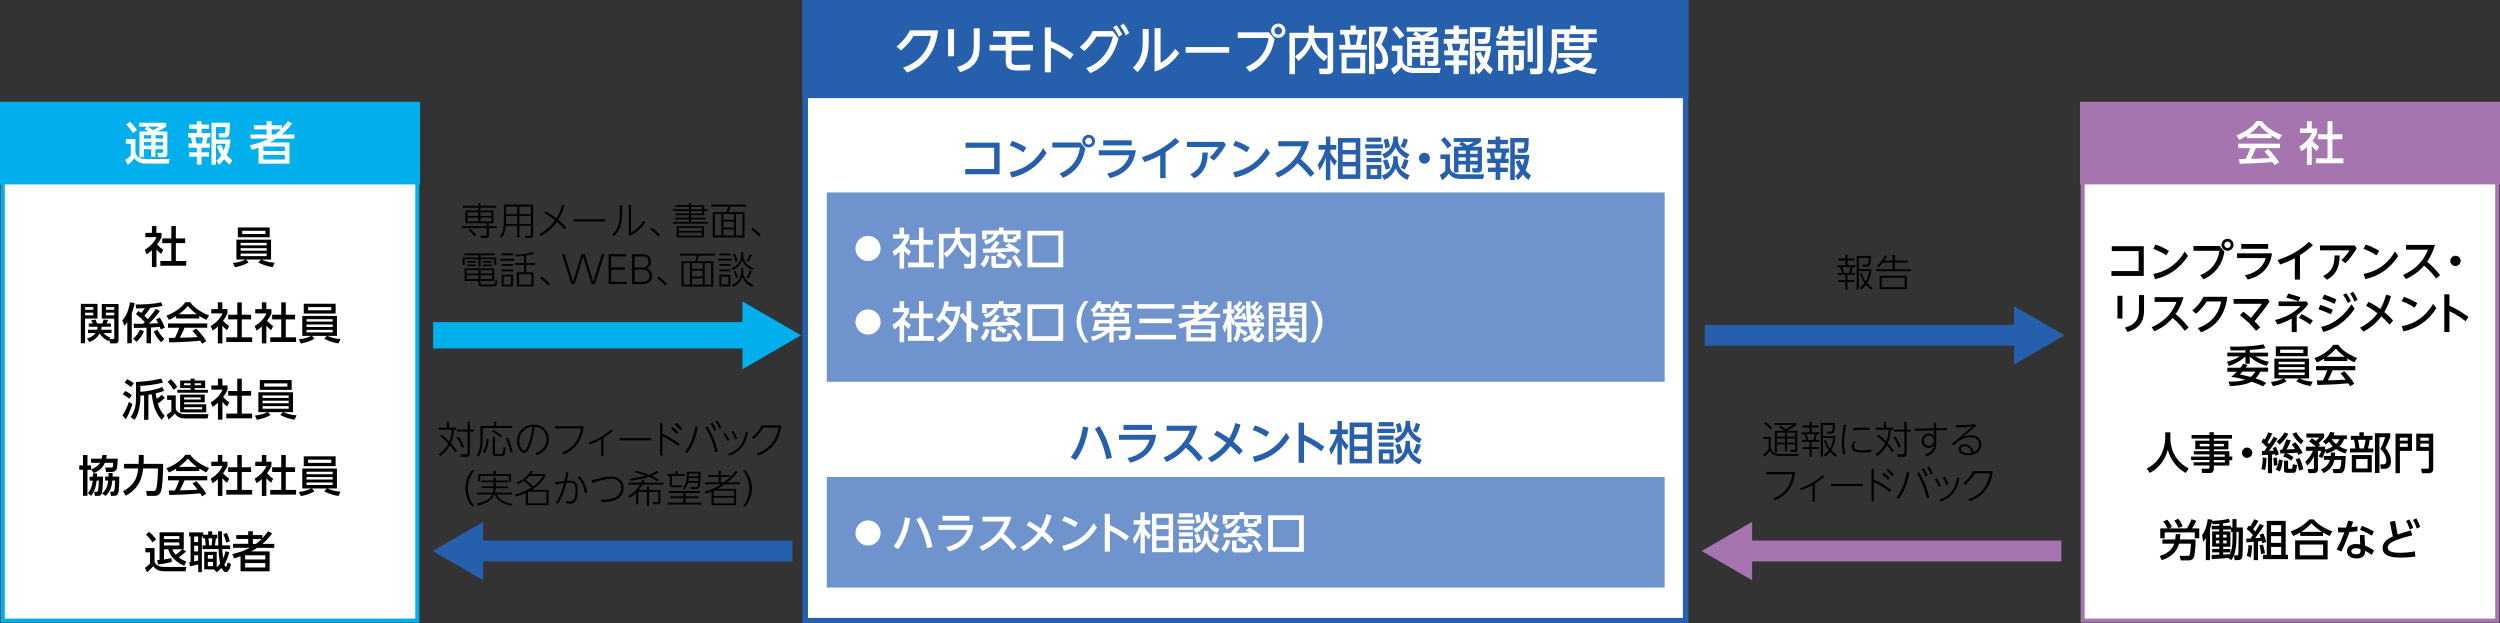 <?xml version="1.0" encoding="UTF-8"?>
<svg id="_レイヤー_2" data-name="レイヤー 2" xmlns="http://www.w3.org/2000/svg" viewBox="0 0 458.76 114.39">
  <rect x="0" y="0" width="458.76" height="114.39" fill="#333333" stroke="none"/>
  <defs>
    <style>
      .cls-1 {
        fill: #6f94cd;
      }

      .cls-2 {
        fill: #fff;
      }

      .cls-3 {
        fill: #2660ad;
      }

      .cls-4 {
        fill: #a675b0;
      }

      .cls-5 {
        fill: #00afec;
      }
    </style>
  </defs>
  <g id="_レイヤー_1-2" data-name="レイヤー 1">
    <g>
      <rect class="cls-2" x="382.18" y="33.34" width="76.08" height="80.32"/>
      <rect class="cls-2" x="148.23" y="17.84" width="161.09" height="96.05"/>
      <path class="cls-3" d="M309.82,114.39h-162.58V0h162.58v114.39ZM148.24,113.39h160.58V1h-160.58v112.39Z"/>
      <rect class="cls-3" x="147.74" y=".5" width="161.58" height="17.01"/>
      <path class="cls-3" d="M309.82,18.01h-162.58V0h162.58v18.01ZM148.24,17.01h160.58V1h-160.58v16.01Z"/>
      <rect class="cls-2" x=".5" y="33.34" width="76.08" height="80.55"/>
      <rect class="cls-5" x=".5" y="19.16" width="76.08" height="14.17"/>
      <path class="cls-5" d="M77.08,33.84H0v-15.17h77.08v15.17ZM1,32.84h75.08v-13.17H1v13.17Z"/>
      <path class="cls-5" d="M76.96,114.26H.12V32.96h76.83v81.3ZM.88,113.51h75.33V33.71H.88v79.8Z"/>
      <rect class="cls-4" x="382.17" y="19.16" width="76.08" height="14.17"/>
      <path class="cls-4" d="M458.76,33.84h-77.08v-15.17h77.08v15.17ZM382.67,32.84h75.08v-13.17h-75.08v13.17Z"/>
      <path class="cls-4" d="M458.63,114.26h-76.83V32.96h76.83v81.3ZM382.55,113.51h75.33V33.71h-75.33v79.8Z"/>
      <path d="M28.7,49.01h-.82v-3.09c-.48.45-.72.59-.97.74l-.35-.82c1.02-.6,1.81-1.46,2.17-2.33h-2.06v-.78h1.21v-1.25h.82v1.25h.94v.78c-.14.3-.32.7-.81,1.35.41.46.6.6,1.12.98l-.38.76c-.38-.3-.59-.52-.86-.84v3.24ZM31.43,41.49h.84v2.26h1.71v.86h-1.71v3.29h1.9v.86h-4.75v-.86h2.02v-3.29h-1.67v-.86h1.67v-2.26Z"/>
      <path d="M50.03,49.01c-.46-.06-1.5-.24-2.63-.86l.49-.52h-2.74l.47.53c-.73.42-1.52.69-2.5.88l-.38-.78c1.06-.08,1.9-.43,2.29-.63h-1.65v-3.65h6.36v3.65h-1.73c.33.18,1.21.53,2.39.59l-.37.79ZM49.49,41.74v1.8h-5.85v-1.8h5.85ZM44.15,44.57v.45h4.79v-.45h-4.79ZM44.15,45.54v.46h4.79v-.46h-4.79ZM44.15,46.53v.47h4.79v-.47h-4.79ZM44.45,42.35v.59h4.25v-.59h-4.25Z"/>
      <g>
        <path d="M14.83,55.76h3.06v2.69h-2.28v4.54h-.78v-7.24ZM15.62,56.36v.49h1.5v-.49h-1.5ZM15.62,57.37v.5h1.5v-.5h-1.5ZM19.88,62.57c-.67-.28-1.25-.77-1.58-1.38-.64,1.11-1.53,1.44-1.91,1.58l-.42-.66c.25-.06,1.03-.29,1.57-.99h-1.4v-.61h1.7c.06-.22.06-.38.06-.55h-1.61v-.6h.75c-.07-.16-.22-.45-.3-.59l.78-.13c.1.2.23.55.28.72h.98c.09-.19.19-.57.23-.72l.81.07c-.04.15-.18.45-.29.65h.82v.6h-1.71c0,.19-.02.33-.07.55h1.9v.61h-1.48c.41.43.83.67,1.25.82l-.16.28h.69c.14,0,.2-.05.2-.25v-3.5h-2.29v-2.69h3.07v6.66c0,.28-.14.58-.58.58h-.94l-.21-.69-.14.26ZM19.45,56.36v.49h1.52v-.49h-1.52ZM19.45,57.37v.5h1.52v-.5h-1.52Z"/>
        <path d="M23.35,59.13c-.22.31-.35.47-.52.66l-.38-.99c.55-.65,1.06-1.42,1.4-3.32l.85.13c-.07.36-.19,1.04-.52,1.89v5.49h-.82v-3.86ZM26.41,60.8c-.32.74-.77,1.4-1.36,1.94l-.62-.58c.47-.38.98-1.03,1.25-1.67l.73.3ZM24.51,59.4c.3.02.78.03,1.74.02.06-.06.13-.12.34-.32-.42-.44-1.06-.99-1.65-1.46l.48-.58c.13.1.22.16.49.38.26-.31.56-.7.69-.9-.86.06-1.36.06-1.62.06l-.1-.72c1.11,0,3.35-.06,4.68-.41l.27.66c-.81.22-1.88.3-2.25.34-.29.5-.78,1.14-1.09,1.48.31.28.49.46.62.61.74-.81,1.3-1.58,1.51-1.89l.7.41c-.58.84-1.26,1.6-1.99,2.31.24-.02,1.42-.06,1.7-.09-.15-.31-.26-.5-.38-.7l.68-.3c.43.67.59.99.9,1.84l-.74.32c-.04-.11-.06-.15-.19-.5-.22.03-.7.09-1.59.14v2.89h-.82v-2.85c-.65.02-1.29.04-2.31.04l-.06-.78ZM28.88,60.48c.21.42.51.94,1.28,1.71l-.58.62c-.56-.55-1.04-1.24-1.37-2.01l.67-.31Z"/>
        <path d="M32.33,58c-.61.38-.98.54-1.32.69l-.47-.77c1.29-.45,2.78-1.43,3.46-2.46h.92c.58.91,1.87,1.81,3.45,2.43l-.51.8c-.34-.17-.8-.4-1.29-.71v.46h-4.25v-.43ZM37.09,63.07c-.1-.18-.14-.26-.33-.54-1.09.11-2.89.24-5.68.3l-.12-.83c.17,0,.9,0,1.14,0,.21-.39.61-1.26.78-1.86h-2.05v-.78h7.2v.78h-4.17c-.27.65-.58,1.33-.86,1.84,1.5-.03,1.66-.04,3.26-.12-.39-.52-.59-.79-.94-1.14l.68-.42c.25.24,1.16,1.14,1.85,2.3l-.78.48ZM36.12,57.67c-.86-.61-1.47-1.3-1.66-1.52-.32.38-.75.87-1.65,1.52h3.31Z"/>
        <path d="M40.8,63.01h-.82v-3.09c-.48.45-.72.59-.97.74l-.35-.82c1.02-.6,1.81-1.46,2.17-2.33h-2.06v-.78h1.21v-1.25h.82v1.25h.94v.78c-.14.3-.32.7-.81,1.35.41.46.6.6,1.12.98l-.38.76c-.38-.3-.59-.52-.86-.84v3.24ZM43.53,55.49h.84v2.26h1.71v.86h-1.71v3.29h1.9v.86h-4.75v-.86h2.02v-3.29h-1.67v-.86h1.67v-2.26Z"/>
        <path d="M48.87,63.01h-.82v-3.09c-.48.45-.72.59-.97.74l-.35-.82c1.02-.6,1.81-1.46,2.17-2.33h-2.06v-.78h1.21v-1.25h.82v1.25h.94v.78c-.14.3-.32.7-.81,1.35.41.46.6.6,1.12.98l-.38.76c-.38-.3-.59-.52-.86-.84v3.24ZM51.6,55.49h.84v2.26h1.71v.86h-1.71v3.29h1.9v.86h-4.75v-.86h2.02v-3.29h-1.67v-.86h1.67v-2.26Z"/>
      </g>
      <path d="M62.12,63.01c-.46-.06-1.5-.24-2.63-.86l.49-.52h-2.74l.47.53c-.73.42-1.52.69-2.5.88l-.38-.78c1.06-.08,1.9-.43,2.29-.63h-1.65v-3.65h6.36v3.65h-1.73c.33.18,1.21.53,2.39.59l-.37.79ZM61.59,55.74v1.8h-5.85v-1.8h5.85ZM56.25,58.57v.45h4.79v-.45h-4.79ZM56.25,59.54v.46h4.79v-.46h-4.79ZM56.25,60.53v.47h4.79v-.47h-4.79ZM56.54,56.35v.59h4.25v-.59h-4.25Z"/>
      <g>
        <path d="M24.3,74.17c-.5,1.42-.84,2.17-1.2,2.77l-.63-.7c.5-.75.81-1.38,1.18-2.48l.66.4ZM22.96,71.75c.42.17.69.32,1.23.77l-.47.65c-.29-.25-.56-.46-1.19-.8l.43-.62ZM23.35,69.58c.32.13.89.47,1.2.73l-.49.71c-.2-.16-.7-.54-1.2-.78l.49-.66ZM30.24,73c-.4.42-.76.73-1.28,1.04.27,1.02.71,1.65,1.26,2.29l-.57.7c-1.16-1.36-1.49-2.42-1.82-4.68-.34.06-.5.08-.6.1v4.58h-.79v-4.49c-.15.02-.31.03-.68.06v.24c0,.67-.02,1.18-.23,2.18-.23,1.14-.62,1.7-.82,2.01l-.75-.49c.89-1.23,1-2.26,1-3.73v-2.72c1.35-.06,3.05-.22,4.61-.62l.34.75c-1.74.44-3.31.55-4.15.59v1.08c.86-.03,2.61-.28,4.02-.86l.35.69c-.34.12-.76.27-1.57.47.03.21.08.47.19,1,.13-.08.54-.34.94-.77l.54.58Z"/>
        <path d="M30.6,76.1c.19-.12.54-.35.85-.61v-2.11h-.78v-.82h1.58v2.34c.06.3.12.63.7.9.35.17.69.2,1,.2h4.31l-.18.79h-4c-1.37,0-1.73-.54-2-.92-.17.2-.59.69-1.16,1.13l-.33-.91ZM31.36,69.58c.22.22.72.74,1.17,1.42l-.66.53c-.48-.76-.8-1.13-1.09-1.45l.58-.5ZM34.98,69.49h.73v.34h1.94v1.38h-1.94v.32h2.44v.54h-5.61v-.54h2.45v-.32h-1.93v-1.38h1.93v-.34ZM37.57,72.41v1.42h-3.78v.35h4.05v1.5h-4.79v-3.27h4.53ZM33.77,70.33v.36h1.21v-.36h-1.21ZM33.79,72.93v.39h3.04v-.39h-3.04ZM33.79,74.72v.4h3.3v-.4h-3.3ZM35.71,70.33v.36h1.19v-.36h-1.19Z"/>
        <path d="M40.81,77.01h-.82v-3.09c-.48.45-.72.59-.97.74l-.35-.82c1.02-.6,1.81-1.46,2.17-2.33h-2.06v-.78h1.21v-1.25h.82v1.25h.94v.78c-.14.3-.32.7-.81,1.35.41.46.6.6,1.12.98l-.38.76c-.38-.3-.59-.52-.86-.84v3.24ZM43.53,69.49h.84v2.26h1.71v.86h-1.71v3.29h1.9v.86h-4.75v-.86h2.02v-3.29h-1.67v-.86h1.67v-2.26Z"/>
      </g>
      <path d="M54.06,77.01c-.46-.06-1.5-.24-2.63-.86l.49-.52h-2.74l.47.53c-.73.42-1.52.69-2.5.88l-.38-.78c1.06-.08,1.9-.43,2.29-.63h-1.65v-3.65h6.36v3.65h-1.73c.33.18,1.21.53,2.39.59l-.37.79ZM53.52,69.74v1.8h-5.85v-1.8h5.85ZM48.18,72.57v.45h4.79v-.45h-4.79ZM48.18,73.54v.46h4.79v-.46h-4.79ZM48.18,74.53v.47h4.79v-.47h-4.79ZM48.48,70.35v.59h4.25v-.59h-4.25Z"/>
      <g>
        <path d="M19.25,84.93c-.37.85-1.01,1.49-2.05,1.87l-.49-.66v.07h-.66v4.77h-.82v-4.77h-.68v-.81h.68v-1.91h.82v1.91h.66v.71c.95-.33,1.46-.82,1.68-1.19h-1.68v-.75h1.97c.07-.29.09-.5.11-.68h.82c-.03.2-.06.42-.12.68h2.12c-.02.19-.07,1.12-.09,1.33-.04.42-.1,1.11-1.08,1.11h-.96l-.18-.81h1.01c.3,0,.36,0,.41-.26.02-.14.05-.46.05-.62h-1.53ZM17.05,87.46c0-.24,0-.37,0-.59h.76c0,.18,0,.32-.02.59h1.12c0,.6-.04,2.69-.27,3.16-.06.12-.18.38-.62.38h-.59l-.14-.75h.36c.12,0,.28,0,.34-.19.06-.21.14-1.12.16-1.87h-.42c-.11.91-.22,1.84-1.02,2.8l-.59-.5c.63-.72.78-1.4.9-2.29h-.58v-.72h.62ZM19.91,87.46c0-.36,0-.47,0-.66h.76c0,.21,0,.26,0,.66h1.22c0,2.63-.16,2.97-.27,3.18-.14.27-.42.35-.71.35h-.55l-.14-.75h.34c.18,0,.34-.02.4-.19.11-.32.13-1.08.14-1.87h-.49c-.1,1.06-.29,1.95-1.25,2.83l-.61-.47c.81-.75,1.02-1.48,1.1-2.36h-.56v-.72h.6Z"/>
        <path d="M22.58,90.15c2.44-1.34,2.63-2.93,2.78-4.19h-2.6v-.84h2.67c0-.09.04-.66.04-1.06v-.58h.91v.62c0,.47-.02.77-.04,1.02h3.6c-.02,2.69-.19,4.2-.33,4.75-.07.3-.26,1.12-1.17,1.12h-1.48l-.14-.9h1.33c.46,0,.51-.29.62-.87.12-.66.22-2.34.21-3.25h-2.72c-.18,1.55-.54,3.52-3.17,5l-.51-.81Z"/>
        <path d="M32.33,86c-.61.38-.98.54-1.32.69l-.47-.77c1.29-.45,2.78-1.43,3.46-2.46h.92c.58.91,1.87,1.81,3.45,2.43l-.51.8c-.34-.17-.8-.4-1.29-.71v.46h-4.25v-.43ZM37.09,91.07c-.1-.18-.14-.26-.33-.54-1.09.11-2.89.24-5.68.3l-.12-.83c.17,0,.9,0,1.14,0,.21-.39.61-1.26.78-1.86h-2.05v-.78h7.2v.78h-4.17c-.27.65-.58,1.33-.86,1.84,1.5-.03,1.66-.04,3.26-.12-.39-.52-.59-.79-.94-1.14l.68-.42c.25.24,1.16,1.14,1.85,2.3l-.78.48ZM36.12,85.67c-.86-.61-1.47-1.3-1.66-1.52-.32.38-.75.87-1.65,1.52h3.31Z"/>
        <path d="M40.8,91.01h-.82v-3.09c-.48.45-.72.59-.97.74l-.35-.82c1.02-.6,1.81-1.46,2.17-2.33h-2.06v-.78h1.21v-1.25h.82v1.25h.94v.78c-.14.3-.32.7-.81,1.35.41.46.6.6,1.12.98l-.38.76c-.38-.3-.59-.52-.86-.84v3.24ZM43.53,83.49h.84v2.26h1.71v.86h-1.71v3.29h1.9v.86h-4.75v-.86h2.02v-3.29h-1.67v-.86h1.67v-2.26Z"/>
        <path d="M48.87,91.01h-.82v-3.09c-.48.45-.72.59-.97.74l-.35-.82c1.02-.6,1.81-1.46,2.17-2.33h-2.06v-.78h1.21v-1.25h.82v1.25h.94v.78c-.14.3-.32.7-.81,1.35.41.46.6.6,1.12.98l-.38.76c-.38-.3-.59-.52-.86-.84v3.24ZM51.6,83.49h.84v2.26h1.71v.86h-1.71v3.29h1.9v.86h-4.75v-.86h2.02v-3.29h-1.67v-.86h1.67v-2.26Z"/>
      </g>
      <path d="M62.12,91.01c-.46-.06-1.5-.24-2.63-.86l.49-.52h-2.74l.47.53c-.73.42-1.52.69-2.5.88l-.38-.78c1.06-.08,1.9-.43,2.29-.63h-1.65v-3.65h6.36v3.65h-1.73c.33.18,1.21.53,2.39.59l-.37.79ZM61.59,83.74v1.8h-5.85v-1.8h5.85ZM56.25,86.57v.45h4.79v-.45h-4.79ZM56.25,87.54v.46h4.79v-.46h-4.79ZM56.25,88.53v.47h4.79v-.47h-4.79ZM56.54,84.35v.59h4.25v-.59h-4.25Z"/>
      <g>
        <path d="M26.67,100.57h1.69v2.57c.22.38.62.89,1.73.89h4.12l-.16.8h-3.96c-.63,0-1.43-.18-1.97-.94-.29.37-.81.86-1.12,1.12l-.42-.78c.25-.18.7-.57.95-.85v-2.02h-.86v-.79ZM27.34,97.58c.49.39.99.94,1.3,1.41l-.67.54c-.26-.44-.74-1.05-1.18-1.43l.54-.51ZM28.84,102.8c.1,0,.37-.04.44-.05v-5.07h4.44v3.1h-.21l.64.4c-.18.19-.74.66-1.35,1.1.63.46,1.09.65,1.39.77l-.39.78c-2.23-.99-2.73-2.39-2.93-3.04h-.77v1.87c.38-.04.99-.16,1.38-.26l.03.73c-.52.14-1.84.4-2.5.47l-.17-.8ZM30.09,98.37v.55h2.81v-.55h-2.81ZM30.09,99.55v.55h2.81v-.55h-2.81ZM31.64,100.79c.04.16.14.53.62,1.02.46-.35.8-.66,1.17-1.02h-1.78Z"/>
        <path d="M34.71,103.17c.1-.02.19-.03.26-.04v-4.69h-.26v-.74h2.57v.43h.92v-.63h.74v.63h.94v.66h-.27c-.02.35-.1.92-.18,1.29h.63c0-.17-.02-1.05-.02-1.22,0-.3-.02-1.22-.02-1.37h.71c0,.37.03,2.18.04,2.59h1.46v.68h-1.44c.02.26.04.85.16,1.73.25-.54.35-.96.44-1.34l.69.21c-.11.38-.43,1.52-.9,2.21.12.39.18.44.29.44.13,0,.19-.27.31-.81l.62.29c-.08.35-.32,1.49-.98,1.49-.39,0-.69-.61-.75-.76-.35.37-.64.59-.9.78l-.51-.52h-1.78v-3.22h2.29v2.82c.15-.13.38-.33.64-.66-.12-.48-.26-1.38-.3-2.66h-2.94v-.68h.59c-.02-.19-.09-.91-.15-1.29h-.38v-.35h-.19v6.56h-.66v-1.42c-.69.18-1.2.27-1.52.33l-.13-.74ZM35.63,98.44v1.03h.73v-1.03h-.73ZM35.63,100.15v1.05h.73v-1.05h-.73ZM36.36,101.89h-.73v1.13c.14-.02.38-.07.73-.15v-.98ZM38.14,101.86v.67h.95v-.67h-.95ZM38.14,103.12v.78h.95v-.78h-.95ZM38.25,98.79c.06.37.1.83.12,1.29h.45c.07-.43.12-.98.13-1.29h-.7ZM41.62,97.81c.11.22.35.7.55,1.51l-.67.26c-.19-.85-.41-1.31-.52-1.56l.64-.22Z"/>
      </g>
      <path d="M49.94,97.9c-.8,1.06-1.31,1.5-1.78,1.9h2.18v.73h-3.16c-.34.24-.71.45-1.08.65h3.38v3.66h-5.34v-2.77c-.38.15-.62.23-1.16.4l-.36-.78c1.92-.49,2.57-.82,3.21-1.17h-3.08v-.73h2.8v-.89h-2.2v-.71h2.2v-.7h.85v.7h1.75v.55c.3-.3.56-.59,1.06-1.25l.73.4ZM48.68,101.89h-3.7v.77h3.7v-.77ZM48.68,103.32h-3.7v.81h3.7v-.81ZM46.98,99.81c.28-.22.5-.38,1.02-.89h-1.6v.89h.58Z"/>
      <g>
        <path class="cls-2" d="M23.09,25.52h1.76v2.24c0,1.08,1.08,1.42,1.89,1.42h4.39l-.18.84h-4.24c-.66,0-1.54-.18-2.04-.98-.19.25-.57.74-1.23,1.22l-.46-.95c.36-.19.71-.46,1.02-.74v-2.2h-.9v-.86ZM23.86,22.33c.38.4.89.94,1.28,1.53l-.75.57c-.43-.69-.78-1.13-1.21-1.57l.67-.53ZM26.95,23.23h-1.42v-.71h4.97v.71c-.22.17-.54.42-1.58.89h1.79v4.02c0,.6-.35.71-.69.71h-1l-.15-.8h.83c.2,0,.21-.11.21-.25v-.42h-1.38v1.39h-.79v-1.39h-1.34v1.46h-.81v-4.73h1.61c-.26-.19-.37-.25-.67-.4l.41-.49ZM26.41,24.81v.61h1.34v-.61h-1.34ZM26.41,26.07v.63h1.34v-.63h-1.34ZM27.11,23.23c.32.2.64.42.95.64.12-.05.65-.29,1.16-.64h-2.11ZM28.54,24.81v.61h1.38v-.61h-1.38ZM28.54,26.07v.63h1.38v-.63h-1.38Z"/>
        <path class="cls-2" d="M36.13,22.24h.85v.62h1.39v.79h-1.39v.77h1.62v.79h-.51c-.03.23-.2.94-.25,1.11h.67v.79h-1.54v.84h1.39v.8h-1.39v1.45h-.85v-1.45h-1.41v-.8h1.41v-.84h-1.53v-.79h.67c-.04-.31-.12-.76-.24-1.11h-.51v-.79h1.61v-.77h-1.41v-.79h1.41v-.62ZM35.85,25.21c.11.48.14.67.21,1.11h.99c.09-.35.15-.81.19-1.11h-1.39ZM40.55,26.54c.13.3.29.67.5,1.08.23-.59.29-.93.35-1.23h-1.76v3.83h-.83v-7.71h3.39c0,.34-.03,1.82-.2,2.27-.05.14-.17.46-.66.46h-1.11l-.14-.79h.88c.28,0,.39,0,.43-1.13h-1.76v2.29h2.68c-.06.52-.2,1.83-.72,2.84.29.32.56.59,1.01.94l-.45.83c-.33-.23-.66-.57-1.04-1-.34.47-.64.76-.89,1l-.52-.72c.25-.21.54-.45.89-1-.56-.88-.71-1.39-.8-1.72l.75-.23Z"/>
      </g>
      <path class="cls-2" d="M53.6,22.66c-.85,1.12-1.39,1.6-1.89,2.02h2.32v.77h-3.36c-.37.25-.76.48-1.15.69h3.6v3.89h-5.68v-2.94c-.41.16-.66.25-1.23.42l-.38-.82c2.04-.52,2.73-.88,3.41-1.24h-3.27v-.77h2.97v-.94h-2.34v-.76h2.34v-.75h.9v.75h1.86v.59c.31-.32.59-.63,1.12-1.33l.77.42ZM52.27,26.89h-3.94v.82h3.94v-.82ZM52.27,28.42h-3.94v.86h3.94v-.86ZM50.46,24.68c.3-.23.53-.41,1.09-.94h-1.7v.94h.61Z"/>
      <rect class="cls-1" x="151.72" y="35.32" width="153.75" height="34.74"/>
      <path class="cls-2" d="M161.6,45.59c0,1.28-1.04,2.31-2.31,2.31s-2.31-1.03-2.31-2.31,1.05-2.31,2.31-2.31,2.31,1.02,2.31,2.31Z"/>
      <g>
        <path class="cls-2" d="M165.9,49.29h-.82v-3.09c-.48.45-.72.59-.97.74l-.35-.82c1.02-.6,1.81-1.46,2.17-2.33h-2.06v-.78h1.21v-1.25h.82v1.25h.94v.78c-.14.3-.32.7-.81,1.35.41.46.6.6,1.12.98l-.38.76c-.38-.3-.59-.52-.86-.84v3.24ZM168.63,41.77h.84v2.26h1.71v.86h-1.71v3.29h1.9v.86h-4.75v-.86h2.02v-3.29h-1.67v-.86h1.67v-2.26Z"/>
        <path class="cls-2" d="M173.16,46.5c.37-.23.94-.58,1.5-1.43.31-.46.5-.95.58-1.36h-2.09v5.56h-.85v-6.37h2.97v-1.13h.84v1.13h2.93v5.66c0,.62-.44.71-.74.71h-1.33l-.11-.85h1.12c.1,0,.21,0,.21-.17v-1.7l-.5.71c-.28-.19-1.59-1.09-2-2.57-.25.71-1.19,2.03-2.02,2.54l-.51-.74ZM178.19,43.71h-2.06c.07.76.63,1.9,2.06,2.82v-2.82Z"/>
        <path class="cls-2" d="M181.58,47.04c-.17.77-.5,1.45-1.03,2.01l-.6-.57c.63-.64.86-1.44.92-1.66l.71.21ZM186.68,43.9c-.06.28-.14.59-.58.59h-1.46c-.38,0-.5-.12-.5-.49v-.97h-.93c-.25.7-1.06,1.48-2.3,1.86l-.38-.72c1.32-.24,1.74-.9,1.89-1.14h-1.37v.9h-.82v-1.63h3.09v-.54h.83v.54h3.13v1.59h-.62ZM183.34,46.31c-.7.04-1.57.08-2.93.08l-.08-.77c.38,0,1.03,0,1.33,0,.6-.75.81-1.06,1.02-1.43l.78.3c-.25.39-.53.76-.82,1.12.44,0,1.99-.06,2.53-.08-.31-.19-.46-.27-.72-.39l.67-.52c.56.27.94.51,2.1,1.38l-.66.63c-.14-.14-.27-.26-.55-.5-.4.03-2.22.15-2.65.18.41.14.93.42,1.36.74l-.52.63c-.67-.5-1.14-.7-1.37-.79l.48-.58ZM181.94,46.97h.81v1.25c0,.13,0,.18.14.18h1.54c.37,0,.38-.02.48-.83l.78.26c-.13,1.34-.58,1.34-1.1,1.34h-2.01c-.3,0-.65-.02-.65-.59v-1.6ZM186.49,43.03h-1.62v.68c0,.11.05.13.15.13h.71c.22,0,.22-.06.3-.51l.46.13v-.42ZM186.32,46.78c.43.46.95,1.25,1.23,1.83l-.74.5c-.2-.53-.67-1.36-1.12-1.91l.62-.42Z"/>
      </g>
      <path class="cls-2" d="M195.1,49.05h-6.55v-6.7h6.55v6.7ZM194.22,43.2h-4.79v4.99h4.79v-4.99Z"/>
      <path class="cls-2" d="M161.6,59.09c0,1.28-1.04,2.31-2.31,2.31s-2.31-1.03-2.31-2.31,1.05-2.31,2.31-2.31,2.31,1.02,2.31,2.31Z"/>
      <g>
        <path class="cls-2" d="M165.9,62.79h-.82v-3.09c-.48.45-.72.59-.97.74l-.35-.82c1.02-.6,1.81-1.46,2.17-2.33h-2.06v-.78h1.21v-1.25h.82v1.25h.94v.78c-.14.3-.32.7-.81,1.35.41.46.6.6,1.12.98l-.38.76c-.38-.3-.59-.52-.86-.84v3.24ZM168.63,55.27h.84v2.26h1.71v.86h-1.71v3.29h1.9v.86h-4.75v-.86h2.02v-3.29h-1.67v-.86h1.67v-2.26Z"/>
        <path class="cls-2" d="M171.75,58.62c1.01-1.06,1.35-2,1.6-3.34l.81.04c-.04.28-.09.54-.19.95h2.28c-.26,2.9-1.2,4.82-3.77,6.57l-.59-.72c1.39-.87,2.02-1.59,2.44-2.22-.43-.57-.85-.96-1.38-1.38-.26.38-.46.58-.64.76l-.55-.66ZM173.7,57.06c-.06.17-.18.46-.37.81.51.38.61.48,1.4,1.31.39-.81.53-1.54.62-2.12h-1.65ZM176.74,57.4c.14.22.29.47.62.84v-2.97h.86v3.73c.56.39,1.02.6,1.36.75l-.26.94c-.28-.14-.62-.3-1.1-.63v2.7h-.86v-3.4c-.77-.7-1.06-1.22-1.25-1.53l.62-.44Z"/>
        <path class="cls-2" d="M181.58,60.54c-.17.77-.5,1.45-1.03,2.01l-.6-.57c.63-.64.86-1.44.92-1.66l.71.21ZM186.68,57.4c-.06.28-.14.59-.58.59h-1.46c-.38,0-.5-.12-.5-.49v-.97h-.93c-.25.7-1.06,1.48-2.3,1.86l-.38-.72c1.32-.24,1.74-.9,1.89-1.14h-1.37v.9h-.82v-1.63h3.09v-.54h.83v.54h3.13v1.59h-.62ZM183.34,59.81c-.7.04-1.57.08-2.93.08l-.08-.77c.38,0,1.03,0,1.33,0,.6-.75.81-1.06,1.02-1.43l.78.3c-.25.39-.53.76-.82,1.12.44,0,1.99-.06,2.53-.08-.31-.19-.46-.27-.72-.39l.67-.52c.56.27.94.51,2.1,1.38l-.66.63c-.14-.14-.27-.26-.55-.5-.4.03-2.22.15-2.65.18.41.14.93.42,1.36.74l-.52.63c-.67-.5-1.14-.7-1.37-.79l.48-.58ZM181.94,60.47h.81v1.25c0,.13,0,.18.14.18h1.54c.37,0,.38-.02.48-.83l.78.26c-.13,1.34-.58,1.34-1.1,1.34h-2.01c-.3,0-.65-.02-.65-.59v-1.6ZM186.49,56.53h-1.62v.68c0,.11.05.13.15.13h.71c.22,0,.22-.06.3-.51l.46.13v-.42ZM186.32,60.28c.43.46.95,1.25,1.23,1.83l-.74.5c-.2-.53-.67-1.36-1.12-1.91l.62-.42Z"/>
      </g>
      <path class="cls-2" d="M195.1,62.55h-6.55v-6.7h6.55v6.7ZM194.22,56.7h-4.79v4.99h4.79v-4.99Z"/>
      <g>
        <path class="cls-2" d="M198.99,62.83c-1.35-1.7-1.43-3.29-1.43-3.79s.08-2.09,1.43-3.79h.76c-.86,1.09-1.37,2.41-1.37,3.79s.52,2.7,1.37,3.79h-.76Z"/>
        <path class="cls-2" d="M203.57,58.08h-2.99v-.7h.07l-.5-.54c.82-.52,1.13-1.32,1.24-1.61l.77.13c-.06.18-.09.29-.17.45h1.85v.68h-1.18c.09.14.21.34.27.5l-.79.32c-.05-.15-.18-.53-.32-.82h-.22c-.4.57-.68.77-.85.9h6.42v1.97h-2.81v.63h3.12c-.03,1.36-.1,1.89-.26,2.09-.21.26-.5.3-.66.3h-1.16l-.15-.83h.99c.3,0,.34,0,.41-.86h-2.29v2.12h-.79v-1.92c-.62.58-1.91,1.42-3.08,1.66l-.31-.76c.9-.14,1.81-.56,2.61-1.1h-2.31c.26-.72.33-1.11.47-1.98h2.61v-.62ZM203.57,59.35h-1.9c-.02.14-.07.42-.13.63h2.03v-.63ZM204.89,56.49c-.29.45-.49.64-.7.83l-.62-.47c.55-.48.9-1.03,1.08-1.6l.73.12c-.04.17-.07.27-.14.44h2.46v.68h-1.57s.18.3.28.52l-.74.34c-.26-.59-.29-.66-.39-.86h-.4ZM204.37,58.69h2.01v-.62h-2.01v.62Z"/>
        <path class="cls-2" d="M208.29,61.46h7.52v.82h-7.52v-.82ZM208.69,55.81h6.79v.82h-6.79v-.82ZM209.09,58.48h5.93v.82h-5.93v-.82Z"/>
        <path class="cls-2" d="M223.51,55.69c-.8,1.06-1.31,1.5-1.78,1.9h2.18v.73h-3.16c-.34.24-.71.45-1.08.65h3.38v3.66h-5.34v-2.77c-.38.15-.62.23-1.16.4l-.36-.78c1.92-.49,2.57-.82,3.21-1.17h-3.08v-.73h2.8v-.89h-2.2v-.71h2.2v-.7h.85v.7h1.75v.55c.3-.3.56-.59,1.06-1.25l.73.4ZM222.25,59.67h-3.7v.77h3.7v-.77ZM222.25,61.11h-3.7v.81h3.7v-.81ZM220.55,57.59c.28-.22.5-.38,1.02-.89h-1.6v.89h.58Z"/>
        <path class="cls-2" d="M228.48,61.67c-.32-.36-.76-.6-.88-.66-.13.96-.39,1.38-.69,1.77l-.58-.59c.48-.64.55-1.1.58-2.31h-.26v-.56l-.3.52c-.12-.21-.24-.42-.37-.81v3.76h-.75v-3.16c-.12.53-.2.81-.48,1.42l-.4-1.07c.43-.74.71-1.61.83-2.46h-.74v-.78h.79v-1.45h.75v1.45h.52v.78h-.52v.29c.08.22.26.7.75,1.35h2.17c-.15-.94-.26-2.36-.26-3.86h.8c0,.37,0,.58.02,1.05l.38-.46c.07.07.1.09.13.12.18-.24.3-.44.46-.75l.6.21c-.12.2-.27.47-.66.94.1.1.18.18.27.3.32-.42.44-.62.53-.76l.53.26c-.54.78-.62.86-1.31,1.66.46-.02.6-.02.82-.05-.07-.18-.1-.26-.16-.38l.54-.19c.31.61.41,1.04.46,1.23l-.58.23c-.06-.23-.07-.28-.1-.37-.21.03-.44.05-.63.06.17.1.21.14.58.41l-.31.36h.95v.72h-2.11c.08.38.19.78.27.98.39-.38.54-.62.69-.86l.71.3c-.15.27-.44.77-1.06,1.3.09.16.27.42.47.42s.4-.59.5-.92l.6.54c-.28.93-.58,1.16-1.07,1.16-.57,0-.89-.24-1.14-.71-.73.45-1.21.58-1.54.68l-.31-.7c.32-.08.83-.2,1.53-.68-.12-.3-.3-.83-.44-1.51h-1.37c0,.19,0,.3,0,.46.61.22.99.49,1.26.68l-.44.66ZM226.5,58c.15-.16.33-.36.64-.74-.12-.14-.43-.52-.86-.9l.44-.49c.07.06.13.1.17.13.19-.24.31-.42.49-.75l.6.22c-.14.24-.32.55-.67.92.09.1.17.18.27.32.28-.38.39-.54.53-.74l.52.32c-.47.7-1.31,1.62-1.38,1.7.2,0,.5-.02.7-.03-.06-.15-.09-.24-.14-.36l.54-.19c.22.44.33.86.4,1.22l-.59.2c-.02-.12-.03-.2-.06-.34-.03,0-1.51.14-1.65.15l-.09-.63h.15ZM230.25,57.2c-.25-.34-.51-.58-.79-.81,0,.36.05,1.06.09,1.5h.1c.36-.38.51-.57.6-.69ZM230.37,58.41c-.1,0-.72.05-.76.05.03.29.08.6.1.7h1.06c-.28-.2-.38-.28-.66-.42l.26-.32Z"/>
        <path class="cls-2" d="M232.81,55.54h3.06v2.69h-2.28v4.54h-.78v-7.24ZM233.59,56.14v.49h1.5v-.49h-1.5ZM233.59,57.15v.5h1.5v-.5h-1.5ZM237.85,62.35c-.67-.28-1.25-.77-1.58-1.38-.64,1.11-1.53,1.44-1.91,1.58l-.42-.66c.25-.06,1.03-.29,1.57-.99h-1.4v-.61h1.7c.06-.22.06-.38.06-.55h-1.61v-.6h.75c-.07-.16-.22-.45-.3-.59l.78-.13c.1.2.23.55.28.72h.98c.09-.19.19-.57.23-.72l.81.07c-.04.15-.18.45-.29.65h.82v.6h-1.71c0,.19-.02.33-.07.55h1.9v.61h-1.48c.41.43.83.67,1.25.82l-.16.28h.69c.14,0,.2-.05.2-.25v-3.5h-2.29v-2.69h3.07v6.66c0,.28-.14.58-.58.58h-.94l-.21-.69-.14.26ZM237.42,56.14v.49h1.52v-.49h-1.52ZM237.42,57.15v.5h1.52v-.5h-1.52Z"/>
      </g>
      <path class="cls-2" d="M240.5,62.83c.86-1.08,1.37-2.41,1.37-3.79s-.51-2.71-1.37-3.79h.76c1.29,1.62,1.43,3.17,1.43,3.79s-.14,2.17-1.43,3.79h-.76Z"/>
      <path class="cls-3" d="M177.12,31.02h5.31v-3.9h-5.24v-.94h6.24v5.8h-6.31v-.95Z"/>
      <path class="cls-3" d="M187.8,27.96c-.8-.53-1.54-.92-2.52-1.27l.44-.84c.98.33,1.76.71,2.61,1.23l-.53.88ZM192.05,28.06c-1.65,2.63-4.05,4.03-6.41,4.52l-.34-1c1.35-.26,4.16-1.02,6.12-4.39l.63.88Z"/>
      <path class="cls-3" d="M198.22,26.13l.94,1.1c-.2,1.11-.76,3.91-4.1,5.41l-.62-.79c3.18-1.34,3.59-3.9,3.73-4.78h-5.06v-.93h5.1ZM200.94,25.9c0,.65-.53,1.17-1.17,1.17s-1.17-.54-1.17-1.17.54-1.17,1.17-1.17,1.17.51,1.17,1.17ZM199.14,25.9c0,.36.29.63.63.63s.63-.28.63-.63-.29-.63-.63-.63-.63.27-.63.63Z"/>
      <path class="cls-3" d="M208.43,27.58c-.48,4-3.86,4.88-4.74,5.11l-.54-.84c3.15-.69,3.82-2.58,4.06-3.36h-5.59v-.91h6.81ZM207.68,25.75v.93h-5.24v-.93h5.24Z"/>
      <path class="cls-3" d="M213.89,32.69h-.99v-4.19c-1.33.71-2.32,1.05-2.88,1.24l-.49-.88c3.42-1.1,5.37-2.84,6.14-3.54l.76.64c-.65.59-1.29,1.14-2.54,1.95v4.78Z"/>
      <path class="cls-3" d="M224.54,26.02l.42.53c-.26.47-.98,1.72-2.21,2.92l-.78-.59c.73-.65,1.15-1.22,1.61-1.9h-5.78v-.95h6.75ZM221.63,27.99c-.03,2.08-.53,3.65-2.47,4.74l-.74-.73c1.72-.86,2.21-2.07,2.22-4.01h.99Z"/>
      <path class="cls-3" d="M228.79,27.96c-.8-.53-1.54-.92-2.52-1.27l.44-.84c.98.33,1.76.71,2.61,1.23l-.53.88ZM233.04,28.06c-1.65,2.63-4.05,4.03-6.41,4.52l-.34-1c1.35-.26,4.16-1.02,6.12-4.39l.63.88Z"/>
      <path class="cls-3" d="M240.44,32.48c-.36-.48-1.11-1.47-2.35-2.52-.41.47-1.52,1.73-3.54,2.61l-.56-.8c2.01-.89,3.84-2.3,4.85-4.93h-4.27v-.93h5.63c-.21.75-.61,1.98-1.53,3.29,1.34,1.08,2.27,2.27,2.54,2.62l-.77.65Z"/>
      <path class="cls-3" d="M244.87,30.38c-.27-.34-.47-.61-.75-1.13v3.81h-.82v-4.16c-.53,1.44-.84,1.91-1.18,2.36l-.31-1.07c.25-.32.88-1.1,1.38-2.73h-1.23v-.85h1.35v-1.55h.82v1.55h1.09v.85h-1.09v.58c.18.32.59.97,1.23,1.54l-.48.8ZM249.62,32.83h-4.09v-7.5h4.09v7.5ZM248.77,26.16h-2.39v1.37h2.39v-1.37ZM248.77,28.33h-2.39v1.39h2.39v-1.39ZM248.77,30.53h-2.39v1.47h2.39v-1.47Z"/>
      <g>
        <path class="cls-3" d="M253.77,26.48v.77h-3.26v-.77h3.26ZM253.49,25.25v.77h-2.72v-.77h2.72ZM253.49,27.71v.76h-2.72v-.76h2.72ZM253.49,28.98v.77h-2.72v-.77h2.72ZM253.49,30.26v2.59h-2.72v-2.59h2.72ZM252.73,31h-1.21v1.12h1.21v-1.12ZM256.49,28.68v.49c0,2.07,1.42,2.69,2.18,2.98l-.41.86c-1.32-.63-1.82-1.28-2.12-2.13-.36.82-.99,1.67-2.12,2.13l-.48-.8c.59-.19,1.19-.49,1.57-1.06.4-.6.56-1.33.56-1.93v-.54h.82ZM256.51,25.05v.38c0,1.69,1.18,2.48,2.13,2.88l-.45.82c-.61-.31-1.6-.94-2.08-2.1-.48,1.08-1.15,1.65-2.02,2.08l-.47-.81c.54-.2,1.11-.54,1.45-1.04.37-.52.59-1.17.59-1.79v-.43h.85ZM254.26,31.11c-.06-.39-.16-.85-.49-1.63l.78-.25c.25.52.44,1.13.55,1.64l-.84.24ZM254.19,27.21c-.02-.38-.07-.83-.3-1.55l.78-.23c.25.65.35,1.32.37,1.53l-.86.25ZM256.99,26.89c.25-.43.48-1.03.57-1.5l.79.26c-.06.22-.26.95-.61,1.53l-.75-.3ZM258.47,29.41c-.11.46-.43,1.29-.7,1.72l-.72-.35c.33-.57.54-1.24.62-1.59l.8.22Z"/>
        <path class="cls-3" d="M262.4,29.03c0,.54-.44,1.01-1.01,1.01s-1.01-.46-1.01-1.01.47-1,1.01-1,1.01.45,1.01,1Z"/>
      </g>
      <path class="cls-3" d="M264.31,28.33h1.76v2.24c0,1.08,1.08,1.42,1.89,1.42h4.39l-.18.84h-4.24c-.66,0-1.54-.18-2.04-.98-.19.25-.57.74-1.23,1.22l-.46-.95c.36-.19.71-.46,1.02-.74v-2.2h-.9v-.86ZM265.09,25.14c.38.4.89.94,1.28,1.53l-.75.57c-.43-.69-.78-1.13-1.21-1.57l.67-.53ZM268.18,26.04h-1.42v-.71h4.97v.71c-.22.17-.54.42-1.58.89h1.79v4.02c0,.6-.35.71-.69.71h-1l-.15-.8h.83c.2,0,.21-.11.21-.25v-.42h-1.38v1.39h-.79v-1.39h-1.34v1.46h-.81v-4.73h1.61c-.26-.19-.37-.25-.67-.4l.41-.49ZM267.64,27.62v.61h1.34v-.61h-1.34ZM267.64,28.88v.63h1.34v-.63h-1.34ZM268.33,26.04c.32.2.64.42.95.64.12-.05.65-.29,1.16-.64h-2.11ZM269.77,27.62v.61h1.38v-.61h-1.38ZM269.77,28.88v.63h1.38v-.63h-1.38Z"/>
      <path class="cls-3" d="M274.46,25.05h.85v.62h1.39v.79h-1.39v.77h1.62v.79h-.51c-.03.23-.2.94-.25,1.11h.67v.79h-1.54v.84h1.39v.8h-1.39v1.45h-.85v-1.45h-1.41v-.8h1.41v-.84h-1.53v-.79h.67c-.04-.31-.12-.76-.24-1.11h-.51v-.79h1.61v-.77h-1.41v-.79h1.41v-.62ZM274.18,28.02c.11.48.14.67.21,1.11h.99c.09-.35.15-.81.19-1.11h-1.39ZM278.88,29.35c.13.3.29.67.5,1.08.23-.59.29-.93.35-1.23h-1.76v3.83h-.83v-7.71h3.39c0,.34-.03,1.82-.2,2.27-.05.14-.17.46-.66.46h-1.11l-.14-.79h.88c.28,0,.39,0,.43-1.13h-1.76v2.29h2.68c-.06.52-.2,1.83-.72,2.84.29.32.56.59,1.01.94l-.45.83c-.33-.23-.66-.57-1.04-1-.34.47-.64.76-.89,1l-.52-.72c.25-.21.54-.45.89-1-.56-.88-.71-1.39-.8-1.72l.75-.23Z"/>
      <rect class="cls-1" x="151.72" y="87.53" width="153.75" height="20.29"/>
      <path class="cls-2" d="M161.6,97.8c0,1.28-1.04,2.31-2.31,2.31s-2.31-1.03-2.31-2.31,1.05-2.31,2.31-2.31,2.31,1.02,2.31,2.31Z"/>
      <path class="cls-2" d="M167.02,95.12c-.33,2.23-1.07,4.17-2.19,5.64l-.86-.49c1.18-1.55,1.85-3.41,2.1-5.33l.94.18ZM170.14,100.6c-.35-1.81-.93-3.46-1.98-5.27l.81-.45c.47.79,1.66,2.81,2.13,5.46l-.95.26Z"/>
      <path class="cls-2" d="M178.6,96.38c-.46,3.77-3.63,4.59-4.46,4.8l-.5-.79c2.97-.65,3.6-2.42,3.82-3.16h-5.26v-.86h6.4ZM177.89,94.66v.87h-4.93v-.87h4.93Z"/>
      <path class="cls-2" d="M185.81,100.99c-.34-.45-1.04-1.38-2.21-2.37-.38.44-1.43,1.62-3.33,2.46l-.53-.75c1.89-.84,3.61-2.17,4.57-4.64h-4.02v-.87h5.3c-.2.7-.58,1.86-1.44,3.09,1.26,1.01,2.13,2.13,2.39,2.46l-.73.62Z"/>
      <path class="cls-2" d="M192.69,99.84c-.58-.66-1.14-1.2-1.51-1.51-1.1,1.48-2.35,2.3-3.25,2.81l-.65-.73c1.97-1.02,2.82-2.15,3.2-2.65-.81-.61-1.25-.9-2.09-1.38l.47-.71c.45.24,1.17.63,2.13,1.32.57-.98.86-1.85,1.06-2.64l.9.26c-.1.4-.44,1.62-1.23,2.93.37.3.98.83,1.62,1.57l-.64.73Z"/>
      <path class="cls-2" d="M197.28,96.74c-.75-.5-1.45-.86-2.37-1.19l.42-.79c.92.31,1.66.66,2.46,1.16l-.5.82ZM201.28,96.83c-1.55,2.47-3.81,3.79-6.03,4.25l-.32-.94c1.27-.25,3.91-.96,5.76-4.13l.59.82Z"/>
      <path class="cls-2" d="M206.64,99.23c-.57-.44-1.54-1.17-2.97-1.85v3.84h-.94v-6.93h.94v2.1c.7.3,2.04.95,3.5,2.05l-.53.79Z"/>
      <g>
        <path class="cls-2" d="M210.78,99.01c-.26-.32-.44-.58-.7-1.06v3.58h-.78v-3.91c-.5,1.36-.79,1.8-1.11,2.22l-.3-1.01c.24-.3.83-1.04,1.29-2.57h-1.16v-.8h1.27v-1.46h.78v1.46h1.02v.8h-1.02v.54c.17.3.55.91,1.16,1.45l-.46.75ZM215.26,101.32h-3.85v-7.05h3.85v7.05ZM214.45,95.04h-2.25v1.29h2.25v-1.29ZM214.45,97.09h-2.25v1.3h2.25v-1.3ZM214.45,99.15h-2.25v1.38h2.25v-1.38Z"/>
        <path class="cls-2" d="M219.16,95.35v.73h-3.07v-.73h3.07ZM218.89,94.19v.73h-2.56v-.73h2.56ZM218.89,96.51v.71h-2.56v-.71h2.56ZM218.89,97.7v.73h-2.56v-.73h2.56ZM218.89,98.91v2.44h-2.56v-2.44h2.56ZM218.18,99.59h-1.14v1.06h1.14v-1.06ZM221.72,97.42v.46c0,1.95,1.33,2.53,2.05,2.81l-.38.81c-1.24-.59-1.71-1.21-2-2.01-.34.77-.93,1.58-2,2.01l-.45-.75c.55-.18,1.12-.46,1.48-1,.38-.56.53-1.25.53-1.82v-.51h.78ZM221.74,94v.36c0,1.59,1.11,2.33,2.01,2.71l-.42.77c-.58-.29-1.5-.89-1.96-1.98-.45,1.02-1.08,1.55-1.9,1.96l-.44-.76c.5-.18,1.04-.51,1.37-.98.35-.49.55-1.1.55-1.68v-.41h.8ZM219.62,99.7c-.06-.37-.15-.8-.46-1.54l.74-.23c.24.49.42,1.06.52,1.54l-.79.22ZM219.56,96.03c-.02-.36-.06-.78-.28-1.46l.74-.22c.24.61.33,1.24.35,1.44l-.81.23ZM222.19,95.73c.23-.41.45-.97.54-1.41l.74.25c-.06.21-.25.9-.58,1.44l-.7-.28ZM223.59,98.11c-.1.43-.41,1.22-.66,1.62l-.68-.33c.31-.54.5-1.17.58-1.5l.75.21Z"/>
        <path class="cls-2" d="M225.74,99.25c-.17.77-.5,1.45-1.03,2.01l-.6-.57c.63-.64.86-1.44.92-1.66l.71.21ZM230.84,96.11c-.06.28-.14.59-.58.59h-1.46c-.38,0-.5-.12-.5-.49v-.97h-.93c-.25.7-1.06,1.48-2.3,1.86l-.38-.72c1.32-.24,1.74-.9,1.89-1.14h-1.37v.9h-.82v-1.63h3.09v-.54h.83v.54h3.13v1.59h-.62ZM227.5,98.52c-.7.04-1.57.08-2.93.08l-.08-.77c.38,0,1.03,0,1.34,0,.6-.75.81-1.06,1.02-1.43l.78.3c-.25.39-.53.76-.82,1.12.44,0,1.99-.06,2.53-.08-.31-.19-.46-.27-.72-.39l.67-.52c.56.27.94.51,2.1,1.38l-.66.63c-.14-.14-.27-.26-.55-.5-.4.03-2.22.15-2.65.18.41.14.93.42,1.36.74l-.52.63c-.67-.5-1.14-.7-1.37-.79l.48-.58ZM226.1,99.18h.81v1.25c0,.13,0,.18.14.18h1.54c.37,0,.38-.02.48-.83l.78.26c-.13,1.34-.58,1.34-1.1,1.34h-2.01c-.3,0-.65-.02-.65-.59v-1.6ZM230.65,95.24h-1.62v.68c0,.11.05.13.15.13h.71c.22,0,.22-.06.3-.51l.46.13v-.42ZM230.48,98.99c.43.46.95,1.25,1.23,1.83l-.74.5c-.2-.53-.67-1.36-1.12-1.91l.62-.42Z"/>
      </g>
      <path class="cls-2" d="M239.26,101.26h-6.55v-6.7h6.55v6.7ZM238.38,95.41h-4.79v4.99h4.79v-4.99Z"/>
      <path class="cls-3" d="M199.72,78.45c-.35,2.37-1.14,4.43-2.33,5.99l-.91-.52c1.25-1.65,1.96-3.62,2.24-5.66l1,.19ZM203.03,84.28c-.37-1.92-.99-3.68-2.11-5.6l.86-.48c.5.84,1.76,2.98,2.26,5.8l-1.01.27Z"/>
      <path class="cls-3" d="M212.15,79.79c-.48,4-3.86,4.88-4.74,5.11l-.54-.84c3.15-.69,3.82-2.58,4.06-3.36h-5.59v-.91h6.81ZM211.4,77.96v.93h-5.24v-.93h5.24Z"/>
      <path class="cls-3" d="M219.95,84.69c-.36-.48-1.11-1.47-2.35-2.52-.41.47-1.52,1.73-3.54,2.61l-.56-.8c2.01-.89,3.84-2.3,4.85-4.93h-4.27v-.93h5.63c-.21.75-.61,1.98-1.53,3.29,1.34,1.08,2.27,2.27,2.54,2.62l-.77.65Z"/>
      <path class="cls-3" d="M227.39,83.47c-.61-.71-1.22-1.27-1.61-1.61-1.17,1.57-2.5,2.45-3.46,2.98l-.69-.77c2.09-1.08,3-2.29,3.4-2.82-.86-.65-1.33-.95-2.23-1.46l.5-.76c.48.25,1.25.67,2.26,1.4.6-1.04.91-1.96,1.12-2.8l.96.28c-.11.42-.47,1.72-1.31,3.12.39.32,1.04.88,1.73,1.67l-.68.77Z"/>
      <path class="cls-3" d="M232.38,80.17c-.8-.53-1.54-.92-2.52-1.27l.44-.84c.98.33,1.76.71,2.61,1.23l-.53.88ZM236.63,80.27c-1.65,2.63-4.05,4.03-6.41,4.52l-.34-1c1.35-.26,4.16-1.02,6.12-4.39l.63.88Z"/>
      <path class="cls-3" d="M242.46,82.81c-.6-.47-1.64-1.25-3.16-1.96v4.08h-1v-7.37h1v2.24c.75.32,2.17,1.01,3.72,2.18l-.56.84Z"/>
      <path class="cls-3" d="M246.99,82.58c-.27-.34-.47-.61-.75-1.13v3.81h-.82v-4.16c-.53,1.44-.84,1.91-1.18,2.36l-.31-1.07c.25-.32.88-1.1,1.38-2.73h-1.23v-.85h1.35v-1.55h.82v1.55h1.09v.85h-1.09v.58c.18.32.59.97,1.23,1.54l-.48.8ZM251.75,85.04h-4.09v-7.5h4.09v7.5ZM250.89,78.37h-2.39v1.37h2.39v-1.37ZM250.89,80.54h-2.39v1.39h2.39v-1.39ZM250.89,82.74h-2.39v1.47h2.39v-1.47Z"/>
      <path class="cls-3" d="M256.01,78.69v.77h-3.26v-.77h3.26ZM255.73,77.46v.77h-2.72v-.77h2.72ZM255.73,79.92v.76h-2.72v-.76h2.72ZM255.73,81.19v.77h-2.72v-.77h2.72ZM255.73,82.47v2.59h-2.72v-2.59h2.72ZM254.98,83.2h-1.21v1.12h1.21v-1.12ZM258.73,80.89v.49c0,2.07,1.42,2.69,2.18,2.98l-.41.86c-1.32-.63-1.82-1.28-2.12-2.13-.36.82-.99,1.67-2.12,2.13l-.48-.8c.59-.19,1.19-.49,1.57-1.06.4-.6.56-1.33.56-1.93v-.54h.82ZM258.76,77.25v.38c0,1.69,1.18,2.48,2.13,2.88l-.45.82c-.61-.31-1.6-.94-2.08-2.1-.48,1.08-1.15,1.65-2.02,2.08l-.47-.81c.54-.2,1.11-.54,1.45-1.04.37-.52.59-1.17.59-1.79v-.43h.85ZM256.51,83.31c-.06-.39-.16-.85-.49-1.63l.78-.25c.25.52.44,1.13.55,1.64l-.84.24ZM256.44,79.41c-.02-.38-.07-.83-.3-1.55l.78-.23c.25.65.35,1.32.37,1.53l-.86.25ZM259.24,79.1c.25-.43.48-1.03.57-1.5l.79.26c-.06.22-.26.95-.61,1.53l-.75-.3ZM260.72,81.62c-.11.46-.43,1.29-.7,1.72l-.72-.35c.33-.57.54-1.24.62-1.59l.8.22Z"/>
      <path d="M387.45,49.74h5v-3.67h-4.93v-.89h5.87v5.45h-5.93v-.9Z"/>
      <path d="M397.5,46.86c-.75-.5-1.45-.86-2.37-1.19l.42-.79c.92.31,1.66.66,2.46,1.16l-.5.82ZM401.49,46.96c-1.55,2.47-3.81,3.79-6.03,4.25l-.32-.94c1.27-.25,3.91-.96,5.76-4.13l.59.82Z"/>
      <path d="M407.3,45.14l.89,1.03c-.19,1.05-.72,3.68-3.85,5.08l-.58-.74c2.99-1.26,3.38-3.67,3.51-4.49h-4.76v-.88h4.8ZM409.86,44.92c0,.61-.5,1.1-1.1,1.1s-1.1-.5-1.1-1.1.5-1.1,1.1-1.1,1.1.48,1.1,1.1ZM408.17,44.92c0,.33.27.59.59.59s.59-.26.59-.59-.27-.59-.59-.59-.59.26-.59.59Z"/>
      <path d="M416.92,46.5c-.46,3.77-3.63,4.59-4.46,4.8l-.5-.79c2.97-.65,3.6-2.42,3.82-3.16h-5.26v-.86h6.4ZM416.21,44.78v.87h-4.93v-.87h4.93Z"/>
      <path d="M422.05,51.31h-.94v-3.94c-1.25.67-2.18.99-2.71,1.17l-.46-.82c3.21-1.03,5.05-2.67,5.78-3.33l.72.6c-.62.56-1.21,1.07-2.39,1.83v4.49Z"/>
      <path d="M432.08,45.04l.39.5c-.25.44-.92,1.62-2.08,2.75l-.74-.56c.69-.62,1.08-1.15,1.51-1.79h-5.44v-.9h6.35ZM429.34,46.88c-.03,1.96-.5,3.43-2.33,4.46l-.7-.69c1.62-.81,2.08-1.95,2.09-3.77h.94Z"/>
      <path d="M436.08,46.86c-.75-.5-1.45-.86-2.37-1.19l.42-.79c.92.31,1.66.66,2.46,1.16l-.5.82ZM440.08,46.96c-1.55,2.47-3.81,3.79-6.03,4.25l-.32-.94c1.27-.25,3.91-.96,5.76-4.13l.59.82Z"/>
      <path d="M447.04,51.11c-.34-.45-1.04-1.38-2.21-2.37-.38.44-1.43,1.62-3.33,2.46l-.53-.75c1.89-.84,3.61-2.17,4.57-4.64h-4.02v-.87h5.3c-.2.7-.58,1.86-1.44,3.09,1.26,1.01,2.13,2.13,2.39,2.46l-.73.62Z"/>
      <path d="M451.54,47.87c0,.51-.42.95-.95.95s-.95-.43-.95-.95.44-.94.95-.94.95.42.95.94Z"/>
      <path d="M389.48,54.28v4.17h-.92v-4.17h.92ZM393.44,54.15v2.63c0,1.81-.4,3.33-3.04,4.14l-.46-.82c2.34-.63,2.57-2.02,2.57-3.41v-2.55h.92Z"/>
      <path d="M400.9,60.71c-.34-.45-1.04-1.38-2.21-2.37-.38.44-1.43,1.62-3.33,2.46l-.53-.75c1.89-.84,3.61-2.17,4.57-4.64h-4.02v-.87h5.3c-.2.7-.58,1.86-1.44,3.09,1.26,1.01,2.13,2.13,2.39,2.46l-.73.62Z"/>
      <path d="M403.3,60.21c1.72-.58,3.73-1.93,4.29-4.89h-2.66c-.35.58-.86,1.33-1.95,2.25l-.7-.6c.44-.35,1.38-1.14,2.07-2.5h4.36c-.51,4.38-3.12,5.85-4.79,6.51l-.62-.76Z"/>
      <path d="M414,60.71c-1.24-1.5-2.3-2.36-2.97-2.87l.62-.65c.76.58,1.22.99,1.39,1.15.79-.91,1.29-1.53,2.04-2.59h-5.21v-.88h6.28l.34.46c-1.35,1.99-2.69,3.51-2.79,3.61.48.48.78.82,1.05,1.13l-.74.63Z"/>
      <path d="M421.45,60.95h-.91v-2.48c-1.16.66-2.19.95-2.61,1.07l-.47-.81c1.43-.35,3.26-1.06,4.7-2.56h-4.03v-.85h5.12l.33.46c-.41.57-1.05,1.34-2.12,2.1v3.06ZM421.8,55.29c-.82-.28-1.31-.42-2.23-.66l.32-.76c.37.1,1.27.34,2.25.68l-.34.74ZM423.93,59.56c-.56-.4-1.17-.8-2.06-1.21l.46-.72c.93.44,1.48.78,2.08,1.18l-.48.74Z"/>
      <path d="M427.73,57.68c-1.01-.48-1.79-.76-2.29-.93l.36-.8c.38.12,1.18.39,2.28.9l-.35.82ZM432.09,56.64c-.78,1.17-2.61,3.45-5.77,4.28l-.39-.93c1.31-.26,3.61-1.16,5.58-4.15l.58.8ZM428.39,55.76c-.81-.38-1.35-.6-2.25-.92l.36-.79c.86.3,1.41.51,2.24.89l-.34.82ZM430.51,53.8c.37.45.54.76.89,1.46l-.56.35c-.28-.63-.43-.9-.86-1.49l.53-.32ZM431.77,53.53c.38.5.61.93.86,1.48l-.57.34c-.26-.62-.42-.94-.82-1.5l.54-.31Z"/>
      <path d="M438.49,59.56c-.58-.66-1.14-1.2-1.51-1.51-1.1,1.48-2.35,2.3-3.25,2.81l-.65-.73c1.97-1.02,2.82-2.15,3.2-2.65-.81-.61-1.25-.9-2.09-1.38l.47-.71c.45.24,1.18.63,2.13,1.32.57-.98.86-1.85,1.06-2.64l.9.26c-.1.4-.44,1.62-1.23,2.93.37.3.98.83,1.62,1.57l-.64.73Z"/>
      <path d="M443.08,56.46c-.75-.5-1.45-.86-2.37-1.19l.42-.79c.92.31,1.66.66,2.46,1.16l-.5.82ZM447.08,56.56c-1.55,2.47-3.81,3.79-6.03,4.25l-.32-.94c1.27-.25,3.91-.96,5.76-4.13l.59.82Z"/>
      <path d="M452.45,58.95c-.57-.44-1.54-1.17-2.97-1.85v3.84h-.94v-6.93h.94v2.1c.7.3,2.04.95,3.5,2.05l-.53.79Z"/>
      <g>
        <path d="M412.05,64.27c-.54.02-1.35.05-2.71.03l-.14-.7c.33.02.58.02.98.02.2,0,3.19,0,5.19-.43l.34.7c-.49.1-1.23.23-2.87.33v.49h3.36v.69h-2.34c.8.49,1.55.78,2.46.99l-.37.75c-1.17-.36-2.01-.73-3.11-1.68v1.29h-.79v-1.33c-1.29,1.13-2.48,1.55-3.06,1.74l-.32-.78c1.34-.34,2.03-.78,2.33-.99h-2.28v-.69h3.33v-.45ZM412.44,66.98c-.1.14-.12.17-.35.48h4.11v.74h-1.44c-.12.26-.34.71-.85,1.25,1.15.37,1.59.62,1.95.82l-.6.63c-.34-.18-.96-.48-2.09-.86-1.25.71-3.51.79-3.97.81l-.25-.84c.23.02.37.02.56.02,1.28,0,2.16-.24,2.51-.34-1.29-.38-2.17-.48-2.58-.53.19-.16.55-.45,1.03-.94h-1.75v-.74h2.4c.26-.34.41-.55.54-.76l.78.28ZM411.49,68.19c-.23.27-.32.36-.46.5.5.11,1.14.26,1.97.48.54-.4.75-.77.87-.98h-2.38Z"/>
        <path d="M424.01,70.83c-.46-.06-1.5-.24-2.63-.86l.49-.52h-2.74l.47.53c-.73.42-1.52.69-2.5.88l-.38-.78c1.06-.08,1.9-.43,2.29-.63h-1.65v-3.65h6.36v3.65h-1.73c.33.18,1.21.53,2.39.59l-.37.79ZM423.47,63.56v1.8h-5.85v-1.8h5.85ZM418.13,66.39v.45h4.79v-.45h-4.79ZM418.13,67.36v.46h4.79v-.46h-4.79ZM418.13,68.35v.47h4.79v-.47h-4.79ZM418.42,64.17v.59h4.25v-.59h-4.25Z"/>
      </g>
      <path d="M426.5,65.81c-.61.38-.98.54-1.32.69l-.47-.77c1.29-.45,2.78-1.43,3.46-2.46h.92c.58.91,1.87,1.81,3.45,2.43l-.51.8c-.34-.17-.8-.4-1.29-.71v.46h-4.25v-.43ZM431.26,70.88c-.1-.18-.14-.26-.33-.54-1.09.11-2.89.24-5.68.3l-.12-.83c.17,0,.9,0,1.14,0,.21-.39.61-1.26.78-1.86h-2.05v-.78h7.2v.78h-4.17c-.27.65-.58,1.33-.86,1.84,1.5-.03,1.66-.04,3.26-.12-.39-.52-.59-.79-.94-1.14l.68-.42c.25.24,1.16,1.14,1.85,2.3l-.78.48ZM430.29,65.48c-.86-.61-1.47-1.3-1.66-1.52-.32.38-.75.87-1.65,1.52h3.31Z"/>
      <path d="M397.33,79.33h.94v.98c0,1.55.49,4.16,3.38,5.65l-.55.82c-1.47-.74-2.75-2.23-3.3-4.25-.5,1.92-1.7,3.43-3.29,4.25l-.59-.8c1.17-.57,2.14-1.48,2.71-2.65.43-.89.7-2,.7-2.97v-1.02Z"/>
      <g>
        <path d="M409.58,80.5h-3.33v.38h2.67v1.57h-2.67v.35h2.84v.97h.54v.68h-.54v.98h-2.84v.58c0,.42-.21.79-.7.79h-1.45l-.12-.79h1.21c.22,0,.25-.06.25-.25v-.34h-2.89v-.59h2.89v-.42h-3.36v-.62h3.36v-.4h-2.85v-.61h2.85v-.35h-2.6v-1.57h2.6v-.38h-3.27v-.66h3.27v-.51h.81v.51h3.33v.66ZM405.45,81.45h-1.79v.45h1.79v-.45ZM408.09,81.45h-1.84v.45h1.84v-.45ZM408.24,83.41h-1.98v.4h1.98v-.4ZM408.26,84.43h-2.01v.42h2.01v-.42Z"/>
        <path d="M413.3,83.07c0,.51-.42.95-.95.95s-.95-.43-.95-.95.44-.94.95-.94.95.42.95.94Z"/>
      </g>
      <g>
        <path d="M416.01,82.09c-.5-.54-.87-.85-1.04-.98l.38-.66c.11.08.14.1.24.19.3-.47.46-.83.65-1.3l.74.22c-.28.63-.74,1.38-.88,1.58.2.22.27.29.32.34.46-.69.66-1.05.81-1.34l.7.32c-.47.82-1.36,2.05-1.54,2.27.27,0,.4-.02.84-.03-.07-.2-.11-.3-.19-.48l.6-.22c.22.42.46,1.04.54,1.38l-.64.25c-.04-.15-.06-.19-.08-.27-.14.02-.42.03-.53.03v3.45h-.76v-3.39c-.74.05-.82.05-1.08.06l-.04-.74c.23,0,.27,0,.49-.02.12-.16.34-.48.47-.67ZM415.91,84.03c0,.26-.03,1.46-.27,2.23l-.67-.18c.19-.73.26-1.42.26-2.16l.68.11ZM417.78,83.96c.1.46.14.92.14,1.41l-.66.1c0-.49-.06-1.15-.1-1.43l.62-.08ZM418.87,84.46c-.02.31-.08,1.27-.52,2.06l-.74-.38c.16-.25.44-.67.62-1.84l.64.15ZM419.93,79.62c-.37.73-1.02,1.46-1.63,1.97l-.52-.6c.26-.19.91-.7,1.42-1.64l.74.26ZM419.29,83.19c-.18,0-.7.03-.87.03v-.71c.09,0,.17,0,.37,0,.35-.7.62-1.46.77-1.89l.82.18c-.28.74-.39.98-.78,1.68.32,0,1.19-.06,1.56-.07-.35-.55-.42-.64-.61-.86l.66-.39c.6.62,1.04,1.38,1.3,1.91l-.73.42c-.09-.2-.14-.29-.22-.43-.86.08-.98.09-2,.13.66.26.99.47,1.3.7l-.4.64c-.37-.29-.97-.6-1.5-.78l.33-.55ZM419.87,84.55v1.3c0,.16.04.18.17.18h.41c.16,0,.23,0,.28-.85l.79.16c-.15,1.12-.21,1.42-.66,1.42h-1.14c-.25,0-.6-.06-.6-.41v-1.82h.76ZM422.27,81.52c-.69-.5-1.21-1.16-1.6-1.9l.7-.32c.53.97,1.06,1.35,1.34,1.56l-.44.66ZM421.96,84.04c.28.52.59,1.44.71,2.05l-.76.27c-.21-.95-.38-1.48-.65-2.06l.7-.26Z"/>
        <path d="M426.69,82.75c-.21.72-.47,1.15-.58,1.34l-.64-.35c.1-.16.38-.57.49-1.01h-.61v3.45c0,.3-.2.64-.74.64h-.98l-.15-.74h.86c.16,0,.27-.04.27-.22v-2.09c-.4.81-.83,1.28-1.21,1.66l-.4-.7c.61-.47,1.15-1.35,1.44-2.01h-1.29v-.76h1.82c-.49-.45-.53-.47-1.25-.95l.5-.58c.23.12.39.2.76.48.42-.38.5-.51.58-.62h-2.33v-.74h3.23v.74c-.14.19-.2.26-.98,1.02.14.13.19.18.3.3l-.34.35h1.22v.54c.12-.02.77-.14,1.42-.59-.16-.17-.42-.43-.71-.85-.26.27-.4.38-.56.5l-.56-.54c.57-.38,1.18-1.16,1.34-1.76l.81.13c-.05.17-.1.3-.19.5h2.44v.69h-.52c-.06.2-.23.72-.84,1.34.62.36,1.13.5,1.47.59l-.38.72c-.76-.27-1.25-.52-1.7-.83-.69.47-1.29.68-1.75.82l-.28-.47ZM427.7,83.68c.02-.26.02-.41.03-.62h.78c0,.18,0,.3-.03.62h1.96c0,.17,0,1.77-.26,2.54-.2.6-.58.6-.88.6h-1.09l-.17-.74h.97c.18,0,.31,0,.43-.26.14-.29.17-.7.22-1.43h-1.29c-.23,1.06-.79,1.86-1.94,2.42l-.54-.66c.36-.15,1.32-.54,1.67-1.77h-1.13v-.72h1.27ZM427.86,80.59c.35.5.63.74.82.89.46-.45.58-.74.62-.89h-1.44Z"/>
        <path d="M432.96,79.98v-.66h.81v.66h1.59v.73h-.5c-.06.45-.2,1.1-.33,1.58h.98v.73h-4.28v-.73h.98c-.03-.57-.12-1.15-.23-1.58h-.6v-.73h1.59ZM435.23,86.67h-3.66v-3.16h3.66v3.16ZM434.46,84.24h-2.1v1.72h2.1v-1.72ZM433.77,82.29c.17-.61.28-1.35.32-1.58h-1.38c.12.56.19.94.26,1.58h.8ZM435.81,86.81v-7.3h2.82v.68c-.4.99-.45,1.1-.91,2.05.79.84,1.03,1.7,1.03,2.4,0,.47-.14.89-.4,1.13-.2.2-.46.26-.88.26h-.57l-.1-.82h.52c.23,0,.58-.03.58-.7,0-.83-.45-1.58-1.09-2.1.32-.62.7-1.57.89-2.18h-1.06v6.57h-.82Z"/>
      </g>
      <path d="M439.59,79.58h3.01v3.16h-2.21v4.09h-.8v-7.24ZM440.38,80.86h1.45v-.55h-1.45v.55ZM440.38,82h1.45v-.61h-1.45v.61ZM445.69,82.74h-2.3v-3.16h3.11v6.52c0,.44-.26.73-.81.73h-1.26l-.15-.83h1.2c.18,0,.22,0,.22-.22v-3.04ZM444.14,80.86h1.55v-.55h-1.55v.55ZM444.14,82h1.55v-.61h-1.55v.61Z"/>
      <g>
        <path d="M396.31,102.03c1.2-.37,2.29-1.08,2.67-2.26h-2.17v-.78h2.35c.06-.4.08-.66.1-.98h.86c-.02.26-.05.55-.11.98h2.87c.03.75-.05,2.17-.22,3.01-.11.54-.53.83-.9.83h-1.58l-.2-.83h1.6c.14,0,.24-.1.29-.33.02-.13.13-.93.18-1.9h-2.2c-.28,1.11-.99,2.28-3.15,3.03l-.38-.77ZM397.75,96.96c-.28-.57-.46-.86-.79-1.28l.77-.31c.22.25.59.78.83,1.34l-.54.25h3.28c.35-.52.61-1.09.86-1.68l.88.3c-.13.27-.58,1.06-.79,1.38h1.32v1.82h-.82v-1.08h-5.51v1.08h-.82v-1.82h1.33ZM399.71,95.19c.34.42.58.78.81,1.37l-.75.32c-.29-.66-.34-.73-.77-1.36l.71-.33Z"/>
        <path d="M408.87,102.39c-.22.02-2.09.18-3.01.19v-.74c.09,0,1.21-.04,1.38-.05v-.44h-1.3v-.62h1.3v-.42h-1.3v-2.8h1.3v-.36h-1.38v-.66h1.38v-.36c-.66.06-.89.06-1.22.08l-.13-.46c-.05.26-.12.67-.34,1.31v5.73h-.77v-4.05c-.21.34-.34.51-.5.69l-.18-1.26c.27-.38.81-1.13,1.02-2.91l.82.1c-.02.13-.02.17-.04.22.29,0,2-.08,3.09-.38l.23.63c-.29.06-.59.14-1.29.22v.43h1.46v.31h.27v-1.53h.75v1.53h1.17c0,2.71,0,4.96-.12,5.45-.09.35-.23.54-.86.54h-.54l-.11-.87h.52c.12,0,.21,0,.24-.16.06-.33.07-1.39.09-4.16h-.4v.97c0,2.89-.62,3.78-.92,4.21l-.66-.42ZM406.62,98.11v.54h.62v-.54h-.62ZM406.62,99.18v.54h.62v-.54h-.62ZM409.7,97.63h-.28v-.46h-1.46v.36h1.32v2.8h-1.32v.42h1.32v.62h-1.32v.4c.19,0,1.06-.06,1.23-.07.26-.56.5-1.29.5-3.06v-.99ZM407.96,98.11v.54h.64v-.54h-.64ZM407.96,99.18v.54h.64v-.54h-.64Z"/>
        <path d="M412.21,98.84c.29,0,.47,0,.75-.02.07-.1.2-.26.46-.64-.42-.5-.7-.77-1.15-1.09l.4-.65c.08.06.21.15.24.18.3-.44.51-.78.74-1.32l.78.26c-.26.52-.47.86-.97,1.54.22.22.32.33.4.42.34-.5.59-.95.83-1.38l.74.32c-.3.5-.4.63-1.6,2.29.14,0,.86-.05,1.02-.06-.11-.37-.14-.43-.22-.58l.68-.24c.27.58.37.86.54,1.57l-.74.23c-.04-.18-.05-.22-.1-.39-.12.02-.46.05-.66.06v3.45h-.78v-3.37c-.3.03-.8.07-1.33.11l-.06-.74ZM413.27,100.11c0,.48-.12,1.66-.27,2.19l-.71-.31c.22-.67.3-1.41.31-1.97l.67.09ZM415.26,99.94c.22.75.24.82.38,1.59l-.71.15c-.1-.72-.14-.98-.3-1.62l.63-.12ZM415.95,95.58h3.48v6.24h.42v.78h-4.57v-.78h.68v-6.24ZM416.75,96.36v1.27h1.86v-1.27h-1.86ZM416.75,98.38v1.24h1.86v-1.24h-1.86ZM416.75,100.37v1.46h1.86v-1.46h-1.86Z"/>
        <path d="M427.5,98.36c-.4-.18-.69-.33-1.21-.64v.63h-4.19v-.65c-.48.29-.78.44-1.27.65l-.49-.83c1.26-.42,2.58-1.24,3.43-2.21h.78c.71.78,1.5,1.44,3.44,2.21l-.5.84ZM427.13,99.16v3.49h-5.96v-3.49h5.96ZM426.29,99.92h-4.27v1.98h4.27v-1.98ZM426.09,97.6c-1.2-.78-1.61-1.21-1.94-1.58-.54.64-1.15,1.13-1.86,1.58h3.8Z"/>
      </g>
      <g>
        <path d="M431.82,95.72c-.06.17-.31.88-.36,1.03.61-.06.9-.11,1.16-.16l-.04.88c-.38.06-1.02.13-1.43.15-.27.75-.82,2.2-1.49,3.6l-.86-.38c.24-.46.81-1.54,1.41-3.16-.36,0-.8.02-1.16,0l-.03-.89c.64.04.94.04,1.5.02.22-.69.27-.88.38-1.27l.93.18ZM435.21,101.81c-.39-.27-.75-.52-1.2-.73,0,.37-.02,1.4-1.54,1.4-1.11,0-1.8-.55-1.8-1.33,0-.7.59-1.33,1.66-1.33.34,0,.62.06.78.09-.03-.58-.06-1.14-.06-1.74l.86.02c0,.53.02.67.09,1.94.26.1.79.3,1.66.89l-.43.78ZM432.26,100.6c-.48,0-.78.22-.78.54,0,.38.4.58.9.58.79,0,.79-.45.79-.62,0-.06,0-.11-.02-.37-.27-.08-.65-.13-.9-.13ZM433.45,96.5c.9.35,1.49.64,2.17,1.02l-.39.79c-.55-.36-1.29-.79-2.16-1.08l.38-.74Z"/>
        <path d="M438.56,95.76l.95-.18.3,1.7c.05.28.1.51.18.79.71-.26,1.64-.52,2.38-.73l.3.89c-1.25.29-2.12.56-2.82.83-.54.21-1.7.65-1.7,1.42s.98.96,2.31.96c.5,0,1.36-.03,2.69-.26l.06.96c-.5.06-1.53.18-2.73.18-.79,0-3.27-.02-3.27-1.72,0-1.18,1.04-1.78,1.9-2.17-.09-.3-.16-.62-.22-.93l-.34-1.74ZM442.11,95.33c.29.43.47.84.73,1.54l-.63.3c-.21-.66-.36-1.02-.69-1.57l.59-.28ZM443.39,95.13c.34.53.52.98.73,1.56l-.64.29c-.21-.67-.37-1.05-.69-1.58l.6-.26Z"/>
      </g>
      <path class="cls-2" d="M412.31,24.91c-.65.41-1.04.58-1.4.73l-.5-.82c1.37-.48,2.96-1.52,3.68-2.62h.98c.62.97,1.99,1.93,3.67,2.58l-.54.85c-.36-.18-.85-.42-1.37-.76v.48h-4.51v-.46ZM417.38,30.3c-.1-.19-.15-.28-.35-.57-1.16.12-3.07.25-6.03.31l-.13-.88c.18,0,.95,0,1.22,0,.22-.42.65-1.34.82-1.98h-2.18v-.82h7.66v.82h-4.43c-.29.69-.62,1.41-.91,1.96,1.59-.03,1.77-.04,3.47-.13-.42-.55-.63-.84-1-1.22l.72-.44c.26.25,1.23,1.21,1.97,2.45l-.82.51ZM416.35,24.56c-.92-.65-1.56-1.39-1.77-1.62-.34.41-.8.93-1.75,1.62h3.52Z"/>
      <path class="cls-2" d="M424.22,30.24h-.88v-3.28c-.51.48-.77.63-1.03.79l-.37-.87c1.09-.64,1.92-1.56,2.31-2.48h-2.19v-.83h1.28v-1.33h.88v1.33h.99v.83c-.14.32-.34.75-.86,1.44.43.49.64.64,1.19,1.05l-.41.81c-.4-.32-.63-.55-.92-.89v3.44ZM427.12,22.24h.89v2.41h1.82v.91h-1.82v3.49h2.01v.91h-5.05v-.91h2.14v-3.49h-1.78v-.91h1.78v-2.41Z"/>
      <path class="cls-2" d="M165.73,12.41c2.04-.68,4.43-2.29,5.1-5.82h-3.17c-.42.68-1.02,1.58-2.32,2.67l-.83-.71c.52-.42,1.64-1.35,2.46-2.98h5.18c-.61,5.21-3.71,6.96-5.69,7.74l-.73-.9Z"/>
      <path class="cls-2" d="M175.07,5.36v4.96h-1.09v-4.96h1.09ZM179.78,5.2v3.13c0,2.15-.47,3.95-3.61,4.92l-.54-.97c2.79-.75,3.06-2.41,3.06-4.05v-3.03h1.09Z"/>
      <path class="cls-2" d="M185.63,8.25h3.92v1.03h-3.92v1.92c0,.63.24.72,1.23.72.88,0,1.71-.06,2.22-.09l-.07,1.05c-.4.03-1.14.07-1.86.07-1.68,0-2.59-.22-2.59-1.61v-2.06h-2.96v-1.03h2.96v-1.52h-2.32v-1.03h6.67v1.03h-3.28v1.52Z"/>
      <path class="cls-2" d="M196.38,10.91c-.67-.52-1.83-1.4-3.54-2.2v4.56h-1.11V5.03h1.11v2.5c.84.36,2.42,1.13,4.16,2.43l-.63.94Z"/>
      <g>
        <path class="cls-2" d="M204.21,5.7l1.03,1.39c-.49,1.74-1.48,4.8-5.19,6.34l-.72-.91c3.8-1.37,4.67-4.9,4.89-5.8h-3.02c-.83,1.41-1.74,2.21-2.25,2.64l-.82-.73c.67-.54,1.69-1.48,2.39-2.93h3.71ZM204.85,4.62c.45.53.68.95,1.09,1.72l-.63.42c-.34-.74-.57-1.12-1.05-1.75l.58-.39ZM206.17,4.33c.47.59.66.97,1.05,1.75l-.64.41c-.33-.77-.54-1.15-1.01-1.78l.6-.38Z"/>
        <path class="cls-2" d="M210.79,5.33v2.23c0,1.66-.13,3.78-2.06,5.67l-.82-.79c1.59-1.6,1.78-3.15,1.78-4.79v-2.32h1.1ZM212.97,5.19v6.34c.63-.35,1.55-.95,2.67-2.55l.76.76c-1.56,2.2-3.33,3.07-4.53,3.39v-7.95h1.09Z"/>
      </g>
      <path class="cls-2" d="M225.56,8.64v1.03h-7.98v-1.03h7.98Z"/>
      <g>
        <path class="cls-2" d="M232.84,5.91l1.05,1.23c-.23,1.25-.86,4.37-4.58,6.05l-.69-.88c3.56-1.5,4.02-4.36,4.17-5.34h-5.66v-1.04h5.7ZM235.88,5.64c0,.72-.59,1.31-1.31,1.31s-1.31-.6-1.31-1.31.6-1.31,1.31-1.31,1.31.57,1.31,1.31ZM233.86,5.64c0,.4.32.7.7.7s.7-.31.7-.7-.32-.7-.7-.7-.7.3-.7.7Z"/>
        <path class="cls-2" d="M237.64,10.3c.44-.28,1.12-.69,1.79-1.7.37-.55.6-1.13.68-1.62h-2.48v6.62h-1.01v-7.58h3.53v-1.34h1v1.34h3.49v6.73c0,.74-.52.85-.88.85h-1.59l-.13-1.01h1.33c.11,0,.25,0,.25-.2v-2.02l-.59.85c-.33-.23-1.89-1.3-2.38-3.06-.29.85-1.42,2.41-2.41,3.02l-.61-.87ZM243.62,6.98h-2.45c.08.9.75,2.26,2.45,3.36v-3.36Z"/>
        <path class="cls-2" d="M247.83,5.48v-.79h.96v.79h1.89v.87h-.6c-.08.53-.24,1.31-.39,1.88h1.16v.87h-5.09v-.87h1.16c-.04-.67-.14-1.37-.28-1.88h-.71v-.87h1.89ZM250.53,13.44h-4.35v-3.75h4.35v3.75ZM249.61,10.55h-2.5v2.04h2.5v-2.04ZM248.79,8.23c.2-.72.33-1.61.38-1.88h-1.64c.14.67.23,1.11.3,1.88h.95ZM251.22,13.6V4.92h3.36v.81c-.48,1.18-.53,1.3-1.08,2.44.94,1,1.23,2.03,1.23,2.85,0,.56-.17,1.05-.48,1.35-.24.24-.55.31-1.05.31h-.67l-.12-.97h.62c.28,0,.68-.04.68-.84,0-.99-.53-1.87-1.3-2.5.38-.73.84-1.86,1.05-2.59h-1.26v7.81h-.97Z"/>
        <path class="cls-2" d="M255.39,8.36h1.97v2.51c0,1.21,1.21,1.59,2.11,1.59h4.91l-.2.94h-4.74c-.74,0-1.72-.2-2.28-1.09-.21.28-.64.83-1.38,1.37l-.51-1.06c.4-.21.8-.51,1.14-.83v-2.46h-1.01v-.96ZM256.26,4.8c.43.45,1,1.05,1.43,1.71l-.84.64c-.49-.77-.88-1.26-1.35-1.76l.75-.59ZM259.72,5.8h-1.59v-.79h5.56v.79c-.25.19-.61.48-1.77,1h2.01v4.5c0,.67-.39.79-.77.79h-1.12l-.17-.89h.93c.22,0,.24-.12.24-.28v-.47h-1.54v1.55h-.88v-1.55h-1.5v1.63h-.9v-5.29h1.81c-.29-.21-.42-.28-.75-.45l.46-.55ZM259.11,7.57v.68h1.5v-.68h-1.5ZM259.11,8.98v.7h1.5v-.7h-1.5ZM259.89,5.8c.36.22.71.47,1.06.71.13-.06.73-.32,1.29-.71h-2.36ZM261.5,7.57v.68h1.54v-.68h-1.54ZM261.5,8.98v.7h1.54v-.7h-1.54Z"/>
        <path class="cls-2" d="M266.74,4.69h.95v.69h1.55v.88h-1.55v.87h1.82v.88h-.57c-.04.26-.23,1.05-.28,1.25h.75v.88h-1.72v.94h1.55v.89h-1.55v1.62h-.95v-1.62h-1.58v-.89h1.58v-.94h-1.71v-.88h.75c-.05-.35-.13-.86-.27-1.25h-.57v-.88h1.8v-.87h-1.58v-.88h1.58v-.69ZM266.42,8.02c.12.54.16.75.24,1.25h1.1c.1-.39.17-.9.21-1.25h-1.55ZM271.68,9.5c.14.33.32.75.56,1.21.26-.67.32-1.04.39-1.38h-1.97v4.28h-.93V4.99h3.79c0,.38-.03,2.03-.22,2.54-.06.16-.19.51-.74.51h-1.25l-.16-.88h.99c.31,0,.44,0,.49-1.26h-1.97v2.57h2.99c-.07.58-.22,2.04-.81,3.18.32.36.63.66,1.13,1.05l-.5.92c-.37-.26-.74-.64-1.16-1.12-.38.52-.71.85-1,1.12l-.58-.81c.29-.24.61-.5,1-1.12-.63-.98-.79-1.56-.89-1.92l.84-.26Z"/>
        <path class="cls-2" d="M275.72,6.59c-.13.31-.23.5-.37.75l-.81-.47c.4-.65.66-1.34.74-2.07l.93.11c-.05.24-.09.44-.19.79h.77v-1.02h.92v1.02h2.01v.89h-2.01v.89h2.18v.91h-2.18v.8h1.93v3.05c0,.53-.18.7-.65.7h-.86l-.17-.96h.55c.21,0,.21-.18.21-.27v-1.63h-1.02v3.52h-.92v-3.52h-.93v2.9h-.93v-3.8h1.86v-.8h-2.22v-.91h2.22v-.89h-1.07ZM280.32,5.22h.96v6.13h-.96v-6.13ZM282.08,4.68h1.02v8.2c0,.59-.46.73-.84.73h-1.4l-.17-1.03h1.14c.2,0,.25-.07.25-.25v-7.66Z"/>
      </g>
      <path class="cls-2" d="M284.76,5.38h3.42v-.7h1v.7h3.8v.88h-1.48v.7h1.54v.78h-1.54v1.46h-4.46v-1.46h-1.31v1.73c0,1.45-.2,2.98-.9,4.07l-.78-.74c.57-.84.71-2.1.71-3.35v-4.07ZM287.7,10.6c.28.28.76.77,1.67,1.19,1.01-.48,1.33-.91,1.54-1.2h-4.96v-.86h6.1v.86c-.14.25-.51.89-1.62,1.6.82.24,1.6.37,2.64.47l-.44.94c-.46-.05-1.79-.2-3.27-.85-1.45.63-2.7.79-3.48.87l-.39-.88c.52-.06,1.46-.14,2.78-.53-.87-.53-1.21-.91-1.36-1.09l.78-.5ZM285.73,6.26v.7h1.31v-.7h-1.31ZM287.97,6.26v.7h2.61v-.7h-2.61ZM287.97,7.74v.7h2.61v-.7h-2.61Z"/>
      <path d="M87.78,37.26h.37v.51h2.92v.34h-2.92v.52h2.4v2.33h-.84v.55h1.47v.34h-1.47v1.35c0,.47-.34.47-.57.47h-.87l-.11-.41h.94c.15.01.22-.01.22-.16v-1.25h-4.53v-.34h4.53v-.55h-3.91v-2.33h2.37v-.52h-2.89v-.34h2.89v-.51ZM87.78,38.94h-2v.68h2v-.68ZM87.78,39.93h-2v.71h2v-.71ZM87.09,43.34c-.42-.53-.83-.88-1.14-1.11l.27-.25c.31.23.83.67,1.18,1.12l-.3.25ZM90.19,38.94h-2.03v.68h2.03v-.68ZM90.19,39.93h-2.03v.71h2.03v-.71Z"/>
      <g>
        <path d="M97.82,43.09c0,.38-.1.57-.48.57h-.97l-.05-.38h.95c.15.01.15-.13.15-.2v-1.64h-2.12v2.14h-.38v-2.14h-2.1c-.08.78-.25,1.48-.78,2.22l-.27-.27c.33-.47.7-1.07.7-2.75v-3.1h5.36v5.55ZM94.92,39.62h-2.06v.96c0,.32,0,.41-.01.54h2.07v-1.5ZM94.92,37.9h-2.06v1.39h2.06v-1.39ZM97.42,37.9h-2.12v1.39h2.12v-1.39ZM97.42,39.62h-2.12v1.5h2.12v-1.5Z"/>
        <path d="M103.61,42.12c-.34-.41-.81-.92-1.41-1.43-.77,1.09-1.78,1.99-2.96,2.61l-.29-.34c1.16-.6,2.16-1.47,2.92-2.54-.79-.64-1.6-1.1-1.97-1.31l.2-.33c.34.18,1.14.63,1.99,1.3.35-.58.74-1.27,1.06-2.49l.44.13c-.13.44-.44,1.49-1.17,2.62.79.66,1.3,1.23,1.51,1.46l-.32.32Z"/>
      </g>
      <g>
        <path d="M111.09,40.24v.41h-5.78v-.41h5.78Z"/>
        <path d="M114.17,37.71v1.58c0,1.16-.11,2.68-1.51,4.05l-.3-.31c1.16-1.15,1.37-2.33,1.37-3.73v-1.6h.43ZM115.81,37.6v5.06c1.14-.55,1.84-1.47,2.31-2.17l.32.27c-.21.31-.61.9-1.3,1.5-.53.45-1.11.83-1.76,1.03v-5.68h.43Z"/>
      </g>
      <path d="M119.58,41.76c.37.25.94.66,1.53,1.35l-.32.3c-.56-.69-1.14-1.11-1.48-1.34l.27-.31Z"/>
      <g>
        <path d="M126.42,37.65v-.4h.37v.4h2.44v.77h.65v.3h-.65v.76h-2.44v.47h2.66v.3h-2.66v.48h3.09v.3h-6.42v-.3h2.96v-.48h-2.53v-.3h2.53v-.47h-2.42v-.31h2.42v-.46h-2.96v-.3h2.96v-.46h-2.42v-.31h2.42ZM129.17,41.51v2.05h-4.99v-2.05h4.99ZM124.56,41.81v.57h4.23v-.57h-4.23ZM124.56,42.67v.59h4.23v-.59h-4.23ZM128.86,37.96h-2.07v.46h2.07v-.46ZM128.86,38.72h-2.07v.46h2.07v-.46Z"/>
        <path d="M136.92,37.9h-2.93c-.1.46-.21.78-.32,1.04h2.96v4.64h-5.83v-4.64h2.5c.1-.27.2-.56.3-1.04h-3.09v-.34h6.41v.34ZM132.37,39.27h-1.19v3.95h1.19v-3.95ZM134.68,39.27h-1.95v1.07h1.95v-1.07ZM134.68,40.67h-1.95v1.08h1.95v-1.08ZM134.68,42.08h-1.95v1.13h1.95v-1.13ZM136.25,39.27h-1.19v3.95h1.19v-3.95Z"/>
      </g>
      <path d="M138.06,41.76c.37.25.94.66,1.53,1.35l-.32.3c-.56-.69-1.14-1.11-1.48-1.34l.27-.31Z"/>
      <g>
        <path d="M90.78,46.84h-2.6v.42h2.9v1.36h-.39v-1.06h-2.51v1.38h-.39v-1.38h-2.52v1.06h-.37v-1.36h2.89v-.42h-2.58v-.34h5.57v.34ZM88.18,51.96c0,.18,0,.25.28.25h1.93c.4,0,.5,0,.54-.85l.34.15c-.1.97-.25,1.04-.88,1.04h-2.03c-.44,0-.57-.21-.57-.53v-.47h-2.53v-2.3h5.44v2.3h-2.53v.42ZM87.8,49.56h-2.15v.64h2.15v-.64ZM87.8,50.5h-2.15v.71h2.15v-.71ZM87.36,47.91v.28h-1.65v-.28h1.65ZM87.36,48.55v.29h-1.65v-.29h1.65ZM90.32,49.56h-2.14v.64h2.14v-.64ZM90.32,50.5h-2.14v.71h2.14v-.71ZM90.25,47.91v.28h-1.64v-.28h1.64ZM90.25,48.55v.29h-1.64v-.29h1.64Z"/>
        <path d="M94.36,47.49v.34h-2.54v-.34h2.54ZM94.14,46.5v.34h-2.08v-.34h2.08ZM94.14,48.45v.34h-2.08v-.34h2.08ZM94.14,49.45v.34h-2.08v-.34h2.08ZM94.14,50.42v2.13h-2.08v-2.13h2.08ZM93.77,50.74h-1.37v1.48h1.37v-1.48ZM96.56,48.26h1.66v.35h-1.66v1.37h1.34v2.57h-3.05v-2.57h1.34v-1.37h-1.72v-.35h1.72v-1.33c-.85.08-1.13.11-1.58.13l-.08-.32c1.34-.02,2.63-.24,3.28-.48l.17.29c-.37.14-.67.23-1.43.34v1.38ZM97.53,50.33h-2.3v1.89h2.3v-1.89Z"/>
      </g>
      <path d="M99.37,50.76c.37.25.94.66,1.53,1.35l-.32.3c-.56-.69-1.14-1.11-1.48-1.34l.27-.31Z"/>
      <g>
        <path d="M105.47,52.13h-.62l-1.72-5.48h.47l1.56,5.1,1.55-5.1h.61l1.55,5.1,1.56-5.1h.47l-1.72,5.48h-.62l-1.56-5.07-1.55,5.07Z"/>
        <path d="M114.66,49.08v.41h-2.52v2.22h2.87v.41h-3.32v-5.48h3.21v.41h-2.76v2.02h2.52Z"/>
        <path d="M117.64,46.65c.51,0,1.82,0,1.82,1.33,0,.84-.53,1.11-.84,1.28.32.11,1.04.37,1.04,1.37,0,1.51-1.48,1.51-1.97,1.51h-1.69v-5.48h1.65ZM116.45,47.07v2.01h1.22c.39,0,1.34-.03,1.34-1.04s-.82-.97-1.42-.97h-1.13ZM116.45,49.47v2.24h1.18c.53,0,1.56,0,1.56-1.08,0-1.15-1.09-1.16-1.49-1.16h-1.25Z"/>
      </g>
      <path d="M120.86,50.76c.37.25.94.66,1.53,1.35l-.32.3c-.56-.69-1.14-1.11-1.48-1.34l.27-.31Z"/>
      <path d="M131.18,46.9h-2.93c-.1.46-.21.78-.32,1.04h2.96v4.64h-5.83v-4.64h2.5c.1-.27.2-.56.3-1.04h-3.09v-.34h6.41v.34ZM126.62,48.27h-1.19v3.95h1.19v-3.95ZM128.94,48.27h-1.95v1.07h1.95v-1.07ZM128.94,49.67h-1.95v1.08h1.95v-1.08ZM128.94,51.08h-1.95v1.13h1.95v-1.13ZM130.5,48.27h-1.19v3.95h1.19v-3.95Z"/>
      <path d="M134.28,47.47v.34h-2.49v-.34h2.49ZM134.04,46.51v.34h-2.04v-.34h2.04ZM134.04,48.44v.34h-2.04v-.34h2.04ZM134.04,49.45v.34h-2.04v-.34h2.04ZM134.04,50.41v2.14h-2.04v-2.14h2.04ZM133.67,50.74h-1.3v1.47h1.3v-1.47ZM136.38,46.26v.53c0,.98.64,1.99,1.88,2.41l-.2.36c-1.37-.6-1.72-1.42-1.86-1.88-.31.99-1.03,1.55-1.75,1.88l-.23-.32c.53-.22.92-.46,1.25-.9.41-.55.55-1.1.55-1.56v-.51h.35ZM136.38,49.19v.6c0,.52.17,1.18.62,1.69.36.41.84.67,1.31.83l-.2.34c-1.02-.39-1.56-.93-1.88-1.85-.43,1.04-.9,1.52-1.72,1.81l-.24-.34c.48-.15.98-.41,1.28-.91.34-.55.48-1.21.48-1.58v-.6h.35ZM134.96,48.06c-.1-.63-.26-1.03-.41-1.36l.35-.1c.15.32.3.69.43,1.34l-.36.12ZM135.07,51.06c-.14-.53-.29-.85-.47-1.23l.34-.13c.23.44.37.78.5,1.2l-.37.15ZM137.94,49.77c-.2.62-.4.99-.61,1.33l-.34-.18c.3-.46.46-.83.6-1.29l.34.14ZM137.03,47.85c.25-.4.42-.78.58-1.25l.37.16c-.21.53-.42.91-.62,1.27l-.33-.17Z"/>
      <polygon class="cls-5" points="136.74 56.18 145.99 61.53 136.74 66.89 136.74 56.18"/>
      <path class="cls-5" d="M136.24,67.76v-12.45l10.75,6.22-10.75,6.23ZM137.24,57.04v8.98l7.76-4.5-7.76-4.49Z"/>
      <rect class="cls-5" x="79.97" y="59.61" width="59.06" height="3.83"/>
      <path class="cls-5" d="M139.54,63.94h-60.06v-4.83h60.06v4.83ZM80.47,62.94h58.06v-2.83h-58.06v2.83Z"/>
      <g>
        <path d="M83.53,82.98c-.14-.22-.42-.67-.97-1.28-.67,1.22-1.49,1.81-1.79,2.02l-.25-.36c.39-.27,1.16-.84,1.75-1.98-.67-.69-1.16-1.08-1.47-1.34l.24-.3c.8.66,1.21,1.08,1.41,1.27.13-.31.41-.99.48-2.16h-2.42v-.37h1.52v-1.07h.39v1.07h1.34v.37h-.45c-.07,1.27-.39,2.06-.57,2.48.62.67.93,1.13,1.13,1.42l-.34.23ZM84.78,82.18c-.15-.48-.63-1.43-.96-1.9l.34-.17c.38.55.76,1.27,1,1.89l-.38.18ZM86.21,78.83h.73v.36h-.73v4.08c0,.44-.3.55-.56.55h-1.06l-.09-.45h1.11s.2.01.2-.15v-4.03h-1.93v-.36h1.93v-1.43h.4v1.43Z"/>
        <path d="M91.05,77.4v.78h2.95v.36h-5.43v2.25c0,1-.18,2.21-.77,3l-.32-.3c.5-.64.7-1.79.7-2.69v-2.63h2.47v-.78h.4ZM88.63,82.93c.46-.69.63-1.72.69-2.41l.36.06c-.05.62-.2,1.68-.71,2.54l-.34-.18ZM91.85,80.27c-.54-.55-1.12-.86-1.55-1.06l.2-.3c.67.31,1.15.67,1.6,1.1l-.25.27ZM90.82,80.15v2.93c0,.18.02.24.22.24h.91c.29,0,.36,0,.44-1.29l.39.12c-.13,1.49-.25,1.53-.8,1.53h-1.04c-.36,0-.52-.13-.52-.54v-2.99h.39ZM93.68,83.07c-.25-1.09-.51-1.88-.83-2.62l.36-.13c.53,1.17.74,2.1.86,2.64l-.39.11Z"/>
      </g>
      <path d="M98.26,83.14c1.09-.32,2.04-1.21,2.04-2.54,0-.78-.43-2.16-2.19-2.3-.14,1.02-.32,2.32-.83,3.54-.28.67-.64,1.29-1.09,1.29-.58,0-1.3-.95-1.3-2.21,0-1.68,1.27-3,3.03-3s2.79,1.24,2.79,2.7c0,.96-.48,2.31-2.24,2.88l-.22-.36ZM96,79.1c-.46.48-.71,1.12-.71,1.81,0,.91.48,1.79.88,1.79.24,0,.48-.48.66-.88.5-1.11.73-2.31.88-3.52-.37.04-1.05.11-1.7.79Z"/>
      <path d="M107.11,78.22c-.34,3.35-2.38,4.63-3.72,5.2l-.25-.34c2.63-1.13,3.26-3.07,3.47-4.47h-4.79v-.4h5.28Z"/>
      <path d="M110.73,83.68h-.4v-3.08c-.59.34-1.27.66-2.11.95l-.2-.35c1.8-.61,3.14-1.48,4.12-2.38l.31.25c-.67.59-1.17.94-1.73,1.3v3.31Z"/>
      <path d="M119.5,80.39v.41h-5.78v-.41h5.78Z"/>
      <path d="M124.46,81.86c-1.29-1.04-2.37-1.54-2.9-1.78v3.52h-.43v-5.95h.43v1.97c.89.4,2.08,1.01,3.18,1.88l-.28.36ZM123.39,78.32c.41.31.74.62,1.07,1.02l-.29.34c-.19-.23-.51-.62-1.05-1.05l.27-.31ZM124.12,77.6c.5.38.79.7,1.06,1.02l-.29.34c-.25-.31-.57-.67-1.05-1.05l.28-.31Z"/>
      <path d="M128.04,78.35c-.39,2.35-1.21,3.84-1.94,4.79l-.38-.24c1.04-1.34,1.62-2.96,1.87-4.64l.45.08ZM131.26,83.03c-.43-2.1-1.23-3.62-1.81-4.58l.37-.22c.63,1.06,1.48,2.65,1.88,4.67l-.45.13ZM130.72,77.54c.39.53.61,1.06.71,1.32l-.37.22c-.12-.3-.32-.79-.69-1.34l.35-.2ZM131.66,77.18c.38.53.58.99.72,1.32l-.37.22c-.07-.19-.29-.77-.69-1.34l.34-.21Z"/>
      <path d="M133.08,79.35c.36.56.55.94.77,1.39l-.36.18c-.27-.59-.52-1.01-.75-1.37l.34-.2ZM137.24,79.29c-.41,2.78-1.93,3.8-3.39,4.33l-.32-.29c2.03-.69,3-2,3.31-4.11l.4.08ZM134.57,79.05c.29.48.49.87.71,1.44l-.36.17c-.22-.53-.4-.92-.71-1.44l.36-.17Z"/>
      <path d="M138.88,83.22c3.36-1.08,3.88-4.09,3.99-4.77h-2.8c-.62,1.12-1.49,1.86-1.79,2.11l-.32-.29c.8-.64,1.37-1.34,1.82-2.21h3.61c-.27,1.81-.98,4.28-4.23,5.52l-.28-.36Z"/>
      <g>
        <path d="M86.64,92.94c-.99-1.13-1.26-2.47-1.25-3.32,0-.86.28-2.2,1.25-3.32h.41c-.78,1-1.18,2.07-1.19,3.32,0,1.78.9,2.94,1.19,3.32h-.41Z"/>
        <path d="M88.31,88.5v-.32h2.25v-.55h.4v.55h2.28v.32h-2.28v.77h2.28v.32h-2.29c0,.23-.01.46-.11.82h3.13v.33h-2.83c.47.89,1.21,1.37,2.82,1.72l-.14.36c-1.88-.43-2.61-1.16-3.07-2.09h-.03c-.53,1.3-2,1.82-2.98,2.05l-.2-.36c2.14-.47,2.56-1.25,2.76-1.69h-2.75v-.33h2.87c.09-.31.12-.57.13-.82h-2.25v-.32h2.25v-.77h-2.25ZM90.97,86.4v.59h2.82v1.37h-.4v-1.04h-5.25v1.04h-.39v-1.37h2.82v-.59h.41Z"/>
      </g>
      <path d="M94.8,88.53c1.07-.35,2.11-1.25,2.61-2.15l.36.13c-.09.17-.15.27-.31.48h2.6v.34c-.43.92-1.27,1.82-2.49,2.56h3.1v2.8h-4.18v-2.23c-.37.17-.78.37-1.79.65l-.17-.39c1.49-.35,2.37-.87,2.98-1.23-.47-.53-1.09-1.02-1.41-1.24-.51.35-.77.48-1.1.6l-.22-.34ZM97.17,87.33c-.11.13-.35.38-.76.71.16.12.87.62,1.44,1.24.6-.44,1.25-.95,1.79-1.95h-2.47ZM96.97,90.24s-.05.03-.08.04v2.07h3.4v-2.11h-3.31Z"/>
      <path d="M104.31,86.75c-.15.83-.2,1.06-.29,1.46.1,0,.33-.02.49-.02,1.32,0,1.5.72,1.5,1.76,0,2-.53,2.47-1.45,2.47-.32,0-.56-.06-.67-.08v-.42c.15.04.38.1.66.1.59,0,1.05-.22,1.05-2,0-.96-.08-1.46-1.09-1.46-.22,0-.46.02-.58.04-.56,2.21-1.13,3.22-1.55,3.87l-.35-.25c.41-.64.97-1.56,1.48-3.57-.26.04-.95.13-1.65.26l-.06-.41,1.81-.25c.13-.6.2-.96.29-1.59l.43.08ZM107.31,90.51c-.07-.92-.39-1.97-1.28-2.89l.32-.24c.37.39,1.21,1.31,1.38,3l-.42.13Z"/>
      <path d="M110.47,87.66c.78-.2,1.31-.22,1.65-.22,1.47,0,2.31.88,2.31,2.11,0,2.56-3.15,2.58-4.03,2.58l-.11-.45c1,.04,1.8-.09,2.38-.31.95-.36,1.33-1.13,1.33-1.83s-.39-1.7-1.88-1.7c-.59,0-1.46.15-3.44.76l-.15-.46,1.95-.48Z"/>
      <g>
        <path d="M118.71,89.91v-.64h.4v.64h2.08v2.23c0,.31-.13.38-.5.38h-.78l-.1-.4.8.03c.16,0,.2-.05.2-.18v-1.72h-1.69v2.56h-.4v-2.56h-1.6v2.28h-.38v-2.09c-.62.59-1.04.83-1.22.92l-.21-.34c.36-.2,1.32-.74,2.14-2.09h-2.1v-.36h2.29c.09-.19.15-.35.21-.53l.41.05c-.06.18-.1.28-.19.48h3.68v.36h-3.87c-.1.18-.28.5-.67.98h1.5ZM120.83,86.68c-.22.14-.56.35-1.25.63.74.32,1.08.56,1.29.71l-.22.34c-.23-.17-.7-.52-1.55-.87-1.06.36-2.19.55-3.3.71l-.19-.34c.89-.13,2.16-.34,2.96-.57-1.02-.32-1.61-.48-2.05-.6l.2-.32c1.48.4,2.28.71,2.39.75.74-.27,1.14-.54,1.42-.73l.29.29Z"/>
        <path d="M125.59,87.33h-2.3v1.53c0,.17.01.2.22.2h1.65l-.08.35h-1.74c-.14,0-.43,0-.43-.46v-1.62h-.41v-.34h1.45v-.57h.37v.57h1.28v.34ZM128.42,90.45h-2.63v.64h2.41v.33h-2.41v.81h2.91v.35h-6.22v-.35h2.91v-.81h-2.4v-.33h2.4v-.64h-2.63v-.35h5.66v.35ZM127.62,89.39c.43.01.43-.07.5-.81h-1.88c-.14.5-.35.9-.65,1.21l-.29-.23c.67-.7.76-1.66.74-2.98h2.52c0,.5-.03,1.89-.14,2.58-.06.39-.2.58-.78.58h-.81l-.07-.37.86.03ZM128.14,88.28c0-.08.02-.46.03-.55h-1.79c0,.13-.01.25-.07.55h1.83ZM126.42,86.9c0,.22,0,.35-.01.53h1.77c.01-.27.02-.36.02-.53h-1.78Z"/>
        <path d="M135.37,86.59c-.7.95-1.43,1.53-1.93,1.93h2.37v.34h-2.83c-.57.4-1.13.71-1.38.85h3.47v3h-4.49v-2.52c-.29.13-.5.21-1.08.38l-.19-.33c1.45-.41,2.38-.98,3.02-1.39h-2.94v-.34h2.5v-1.02h-1.98v-.32h1.98v-.78h.38v.78h1.68v.32h-1.68v1.02h.56c.55-.4,1.5-1.09,2.18-2.11l.35.18ZM134.71,90.03h-3.75v.96h3.75v-.96ZM134.71,91.32h-3.75v1.06h3.75v-1.06Z"/>
      </g>
      <path d="M136.33,92.94c.33-.43,1.18-1.57,1.18-3.32s-.88-2.93-1.18-3.32h.41c.97,1.1,1.25,2.44,1.26,3.32,0,.87-.29,2.21-1.26,3.32h-.41Z"/>
      <polygon class="cls-3" points="88.66 95.76 79.41 101.11 88.66 106.48 88.66 95.76"/>
      <rect class="cls-3" x="86.36" y="99.2" width="59.06" height="3.83"/>
      <path d="M339.02,46.75v.69h1.29v.36h-1.29v.88h1.44v.34h-.48c-.07.37-.2.79-.29,1.06h.71v.34h-1.39v.98h1.29v.34h-1.29v1.43h-.38v-1.43h-1.27v-.34h1.27v-.98h-1.38v-.34h.78c-.07-.31-.24-.81-.34-1.06h-.52v-.34h1.45v-.88h-1.27v-.36h1.27v-.69h.38ZM339.33,50.08c.07-.14.24-.78.27-1.06h-1.53c.05.13.29.91.33,1.06h.93ZM343.35,53.15c-.46-.38-.71-.63-.95-.91-.37.51-.67.74-.86.87l-.27-.32c.18-.12.5-.34.89-.85-.4-.53-.67-1.13-.87-1.75l.33-.1c.32.95.58,1.32.75,1.54.41-.71.55-1.34.66-1.9h-1.95v3.44h-.37v-6.21h2.61c0,.71-.11,1.51-.22,1.72-.11.2-.26.24-.63.24h-.62l-.06-.38.62.02c.3,0,.5-.08.52-1.23h-1.85v2.07h2.35c-.1.89-.34,1.77-.81,2.54.29.33.66.62,1.02.92l-.29.31Z"/>
      <path d="M347.31,47.82v-1.05h.4v1.05h2.43v.34h-2.43v1.26h2.93v.34h-6.39v-.34h3.06v-1.26h-1.78c-.2.27-.38.5-.76.87l-.34-.22c.74-.64,1.18-1.35,1.47-1.95l.34.13c-.1.22-.17.39-.46.83h1.53ZM349.92,53.05h-5v-2.44h5v2.44ZM349.52,50.96h-4.2v1.74h4.2v-1.74Z"/>
      <polygon class="cls-3" points="369.59 56.18 378.85 61.53 369.59 66.89 369.59 56.18"/>
      <rect class="cls-3" x="312.83" y="59.61" width="59.06" height="3.83"/>
      <path d="M324.93,80.18v1.72c0,1.13.86,1.42,1.88,1.42h3.27l-.06.36h-3.2c-1.48,0-1.89-.69-2.04-.95-.34.44-.63.75-.99,1.07l-.23-.36c.39-.3.75-.62.99-.99v-1.89h-.95v-.37h1.34ZM324.97,78.79c-.41-.43-.75-.72-1.23-1.05l.22-.27c.43.26.81.55,1.25,1.04l-.25.28ZM329.8,79.06v3.4c0,.15,0,.48-.53.48h-.67l-.07-.39.67.02c.23,0,.24-.08.24-.22v-.8h-1.51v1.29h-.36v-1.29h-1.51v1.39h-.36v-3.88h1.78c-.41-.31-.66-.46-1-.64l.21-.29c.15.07.48.23.97.6.12-.05.69-.3,1.37-.76h-3.43v-.32h4.05v.32c-.38.3-.9.67-1.71.98.04.04.06.05.13.11h1.73ZM327.58,79.38h-1.51v.75h1.51v-.75ZM327.58,80.46h-1.51v.76h1.51v-.76ZM329.44,79.38h-1.51v.75h1.51v-.75ZM329.44,80.46h-1.51v.76h1.51v-.76Z"/>
      <g>
        <path d="M332.45,77.4v.69h1.29v.36h-1.29v.88h1.44v.34h-.48c-.07.37-.2.79-.29,1.06h.71v.34h-1.39v.98h1.29v.34h-1.29v1.43h-.38v-1.43h-1.27v-.34h1.27v-.98h-1.38v-.34h.78c-.07-.31-.24-.81-.34-1.06h-.52v-.34h1.45v-.88h-1.27v-.36h1.27v-.69h.38ZM332.76,80.73c.07-.14.24-.78.27-1.06h-1.53c.05.13.29.91.33,1.06h.93ZM336.77,83.8c-.46-.38-.71-.63-.95-.91-.37.51-.67.74-.86.87l-.27-.32c.18-.12.5-.34.89-.85-.4-.53-.67-1.13-.87-1.75l.33-.1c.32.95.58,1.32.75,1.54.41-.71.55-1.34.66-1.9h-1.95v3.44h-.37v-6.21h2.61c0,.71-.11,1.51-.22,1.72-.11.2-.26.24-.63.24h-.62l-.06-.38.62.02c.3,0,.5-.08.52-1.23h-1.85v2.07h2.35c-.1.89-.34,1.77-.81,2.54.29.33.66.62,1.02.92l-.29.31Z"/>
        <path d="M338.81,77.96c-.25,1.06-.41,2.15-.41,3.25s.15,1.73.23,2.1l-.38.06c-.19-.67-.24-1.48-.24-2.18,0-1.49.25-2.66.38-3.28l.43.05ZM343.35,82.93c-.26.04-.8.12-1.51.12-1.02,0-2.04-.13-2.04-1.08,0-.47.25-.78.39-.97l.36.08c-.13.16-.36.44-.36.82,0,.59.61.74,1.53.74.83,0,1.34-.1,1.63-.17v.46ZM340.06,78.56c.4-.04,1.1-.1,1.93-.1.41,0,.76.01,1.09.05v.41c-.22-.02-.57-.05-1.18-.05-.88,0-1.56.09-1.86.13v-.43Z"/>
      </g>
      <path d="M347.2,82.98c-.14-.22-.42-.67-.97-1.28-.67,1.22-1.49,1.81-1.79,2.02l-.25-.36c.39-.27,1.16-.84,1.75-1.98-.67-.69-1.16-1.08-1.47-1.34l.24-.3c.8.66,1.21,1.08,1.41,1.27.13-.31.41-.99.48-2.16h-2.42v-.37h1.52v-1.07h.39v1.07h1.34v.37h-.45c-.07,1.27-.39,2.06-.57,2.48.62.67.93,1.13,1.13,1.42l-.34.23ZM348.44,82.18c-.15-.48-.63-1.43-.96-1.9l.34-.17c.38.55.76,1.27,1,1.89l-.38.18ZM349.87,78.83h.73v.36h-.73v4.08c0,.44-.3.55-.56.55h-1.06l-.09-.45h1.11s.2.01.2-.15v-4.03h-1.93v-.36h1.93v-1.43h.4v1.43Z"/>
      <path d="M355.34,81.34c0,.84-.26,1.83-1.84,2.42l-.26-.34c1.35-.48,1.59-1.16,1.69-1.81-.13.2-.39.58-1.04.58-.74,0-1.25-.56-1.25-1.3s.54-1.33,1.3-1.33c.62,0,.83.31.99.55l-.03-1.15-2.28.06c-.74.02-.87.02-1.23.05v-.44c.33.01.84.01,1.19,0l2.31-.05-.02-.99h.42v.99s.84-.02.84-.02c.24,0,.74-.01,1.13-.06v.44c-.27-.02-.83-.02-1.14-.01l-.82.02.02,2.4ZM353.96,79.92c-.5,0-.91.36-.91.95s.41.95.88.95c.55,0,.95-.44.95-.99,0-.39-.29-.92-.92-.92Z"/>
      <path d="M358.21,81.42l3.77-3.19c-.67.07-1.55.18-3.02.2l-.04-.4c.5,0,1.86,0,3.49-.19l.22.34c-.78.59-1.65,1.32-2.56,2.08.38-.17.86-.38,1.56-.38,1.18,0,1.95.65,1.95,1.66,0,1.39-1.24,2-2.4,2-.83,0-1.76-.33-1.76-1.11,0-.6.55-.92,1.11-.92.68,0,1.41.46,1.67,1.46.62-.27.98-.76.98-1.41,0-.83-.64-1.32-1.68-1.32-1.38,0-2.28.81-3.02,1.53l-.27-.33ZM360.54,81.87c-.42,0-.74.2-.74.56,0,.5.69.76,1.37.76.31,0,.52-.06.65-.09-.17-.75-.65-1.23-1.29-1.23Z"/>
      <path d="M329.42,86.62c-.34,3.35-2.38,4.63-3.72,5.2l-.25-.34c2.63-1.13,3.26-3.07,3.47-4.47h-4.79v-.4h5.28Z"/>
      <path d="M333.03,92.08h-.4v-3.08c-.59.34-1.27.66-2.11.95l-.2-.35c1.8-.61,3.14-1.48,4.12-2.38l.31.25c-.67.59-1.17.94-1.73,1.3v3.31Z"/>
      <path d="M341.79,88.79v.41h-5.78v-.41h5.78Z"/>
      <path d="M346.76,90.25c-1.29-1.04-2.37-1.54-2.9-1.78v3.52h-.43v-5.95h.43v1.97c.89.4,2.08,1.01,3.18,1.88l-.28.36ZM345.69,86.72c.41.31.74.62,1.07,1.02l-.29.34c-.19-.23-.51-.62-1.05-1.05l.27-.31ZM346.43,86c.5.38.79.7,1.06,1.02l-.29.34c-.25-.31-.57-.67-1.05-1.05l.28-.31Z"/>
      <path d="M350.35,86.75c-.39,2.35-1.21,3.84-1.94,4.79l-.38-.24c1.04-1.34,1.62-2.96,1.87-4.64l.45.08ZM353.57,91.42c-.43-2.1-1.23-3.62-1.81-4.58l.37-.22c.63,1.06,1.48,2.65,1.88,4.67l-.45.13ZM353.03,85.94c.39.53.61,1.06.71,1.32l-.37.22c-.12-.3-.32-.79-.69-1.34l.35-.2ZM353.97,85.58c.38.53.58.99.72,1.32l-.37.22c-.07-.19-.29-.77-.69-1.34l.34-.21Z"/>
      <path d="M355.38,87.75c.36.56.55.94.77,1.39l-.36.18c-.27-.59-.52-1.01-.75-1.37l.34-.2ZM359.54,87.69c-.41,2.78-1.93,3.8-3.39,4.33l-.32-.29c2.03-.69,3-2,3.31-4.11l.4.08ZM356.87,87.45c.29.48.49.87.71,1.44l-.36.17c-.22-.53-.4-.92-.71-1.44l.36-.17Z"/>
      <path d="M361.19,91.62c3.36-1.08,3.88-4.09,3.99-4.77h-2.8c-.62,1.12-1.49,1.86-1.79,2.11l-.32-.29c.8-.64,1.37-1.34,1.82-2.21h3.61c-.27,1.81-.98,4.28-4.23,5.52l-.28-.36Z"/>
      <polygon class="cls-4" points="321.52 95.76 312.26 101.11 321.52 106.48 321.52 95.76"/>
      <rect class="cls-4" x="319.21" y="99.2" width="59.06" height="3.83"/>
    </g>
  </g>
</svg>